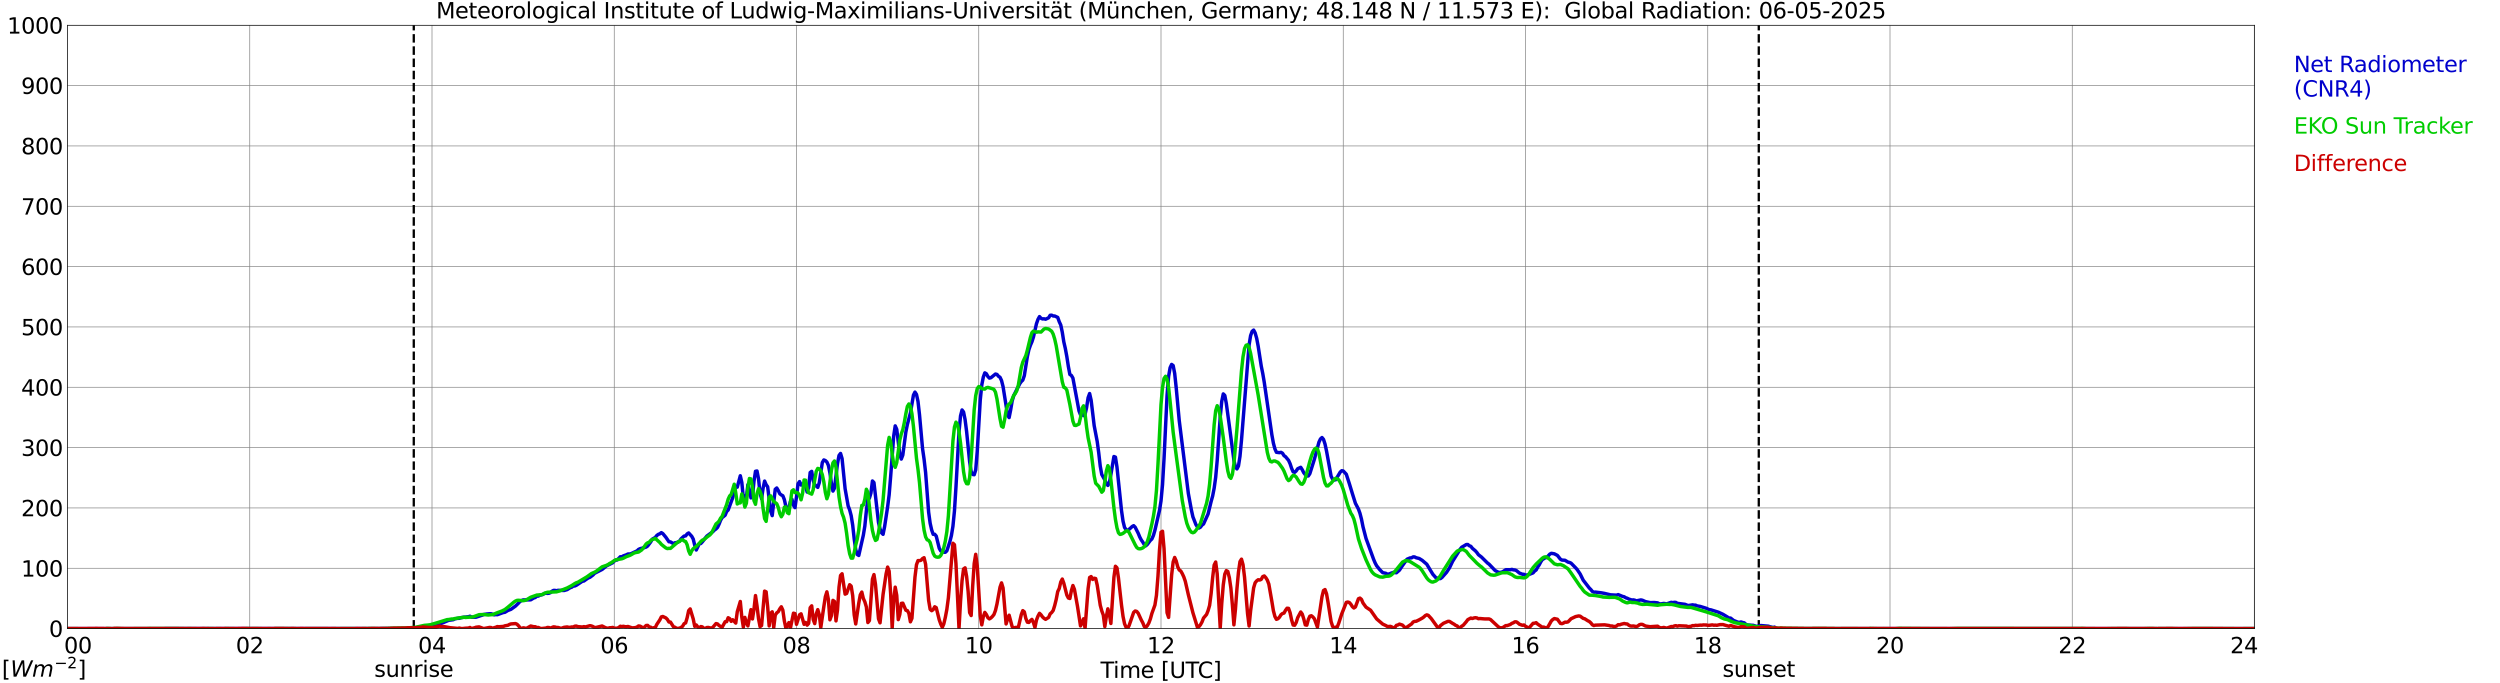 <?xml version="1.0" encoding="utf-8" standalone="no"?>
<!DOCTYPE svg PUBLIC "-//W3C//DTD SVG 1.1//EN"
  "http://www.w3.org/Graphics/SVG/1.1/DTD/svg11.dtd">
<svg xmlns:xlink="http://www.w3.org/1999/xlink" width="1085.4pt" height="296.64pt" viewBox="0 0 1085.4 296.64" xmlns="http://www.w3.org/2000/svg" version="1.1">
 <defs>
  <style type="text/css">*{stroke-linejoin: round; stroke-linecap: butt}</style>
 </defs>
 <g id="figure_1">
  <g id="patch_1">
   <path d="M 0 296.64 
L 1085.4 296.64 
L 1085.4 0 
L 0 0 
z
" style="fill: #ffffff"/>
  </g>
  <g id="axes_1">
   <g id="patch_2">
    <path d="M 29.306 272.909 
L 978.814 272.909 
L 978.814 10.976 
L 29.306 10.976 
z
" style="fill: #ffffff"/>
   </g>
   <g id="patch_3">
    <path d="M 978.814 272.909 
L 978.814 272.909 
L 978.814 10.976 
L 978.814 10.976 
z
" clip-path="url(#p92aae35bdb)" style="fill: #d3d3d3; opacity: 0.25; stroke: #d3d3d3; stroke-linejoin: miter"/>
   </g>
   <g id="matplotlib.axis_1">
    <g id="xtick_1">
     <g id="line2d_1">
      <path d="M 29.306 272.909 
L 29.306 10.976 
" clip-path="url(#p92aae35bdb)" style="fill: none; stroke: #808080; stroke-width: 0.3; stroke-linecap: square"/>
     </g>
     <g id="line2d_2"/>
     <g id="text_1">
      <!--    00 -->
      <g transform="translate(18.733 283.627) scale(0.095 -0.095)">
       <defs>
        <path id="DejaVuSans-20" transform="scale(0.016)"/>
        <path id="DejaVuSans-30" d="M 2034 4250 
Q 1547 4250 1301 3770 
Q 1056 3291 1056 2328 
Q 1056 1369 1301 889 
Q 1547 409 2034 409 
Q 2525 409 2770 889 
Q 3016 1369 3016 2328 
Q 3016 3291 2770 3770 
Q 2525 4250 2034 4250 
z
M 2034 4750 
Q 2819 4750 3233 4129 
Q 3647 3509 3647 2328 
Q 3647 1150 3233 529 
Q 2819 -91 2034 -91 
Q 1250 -91 836 529 
Q 422 1150 422 2328 
Q 422 3509 836 4129 
Q 1250 4750 2034 4750 
z
" transform="scale(0.016)"/>
       </defs>
       <use xlink:href="#DejaVuSans-20"/>
       <use xlink:href="#DejaVuSans-20" transform="translate(31.787 0)"/>
       <use xlink:href="#DejaVuSans-20" transform="translate(63.574 0)"/>
       <use xlink:href="#DejaVuSans-30" transform="translate(95.361 0)"/>
       <use xlink:href="#DejaVuSans-30" transform="translate(158.984 0)"/>
      </g>
     </g>
    </g>
    <g id="xtick_2">
     <g id="line2d_3">
      <path d="M 108.431 272.909 
L 108.431 10.976 
" clip-path="url(#p92aae35bdb)" style="fill: none; stroke: #808080; stroke-width: 0.3; stroke-linecap: square"/>
     </g>
     <g id="line2d_4"/>
     <g id="text_2">
      <!-- 02 -->
      <g transform="translate(102.387 283.627) scale(0.095 -0.095)">
       <defs>
        <path id="DejaVuSans-32" d="M 1228 531 
L 3431 531 
L 3431 0 
L 469 0 
L 469 531 
Q 828 903 1448 1529 
Q 2069 2156 2228 2338 
Q 2531 2678 2651 2914 
Q 2772 3150 2772 3378 
Q 2772 3750 2511 3984 
Q 2250 4219 1831 4219 
Q 1534 4219 1204 4116 
Q 875 4013 500 3803 
L 500 4441 
Q 881 4594 1212 4672 
Q 1544 4750 1819 4750 
Q 2544 4750 2975 4387 
Q 3406 4025 3406 3419 
Q 3406 3131 3298 2873 
Q 3191 2616 2906 2266 
Q 2828 2175 2409 1742 
Q 1991 1309 1228 531 
z
" transform="scale(0.016)"/>
       </defs>
       <use xlink:href="#DejaVuSans-30"/>
       <use xlink:href="#DejaVuSans-32" transform="translate(63.623 0)"/>
      </g>
     </g>
    </g>
    <g id="xtick_3">
     <g id="line2d_5">
      <path d="M 187.557 272.909 
L 187.557 10.976 
" clip-path="url(#p92aae35bdb)" style="fill: none; stroke: #808080; stroke-width: 0.3; stroke-linecap: square"/>
     </g>
     <g id="line2d_6"/>
     <g id="text_3">
      <!-- 04 -->
      <g transform="translate(181.513 283.627) scale(0.095 -0.095)">
       <defs>
        <path id="DejaVuSans-34" d="M 2419 4116 
L 825 1625 
L 2419 1625 
L 2419 4116 
z
M 2253 4666 
L 3047 4666 
L 3047 1625 
L 3713 1625 
L 3713 1100 
L 3047 1100 
L 3047 0 
L 2419 0 
L 2419 1100 
L 313 1100 
L 313 1709 
L 2253 4666 
z
" transform="scale(0.016)"/>
       </defs>
       <use xlink:href="#DejaVuSans-30"/>
       <use xlink:href="#DejaVuSans-34" transform="translate(63.623 0)"/>
      </g>
     </g>
    </g>
    <g id="xtick_4">
     <g id="line2d_7">
      <path d="M 266.683 272.909 
L 266.683 10.976 
" clip-path="url(#p92aae35bdb)" style="fill: none; stroke: #808080; stroke-width: 0.3; stroke-linecap: square"/>
     </g>
     <g id="line2d_8"/>
     <g id="text_4">
      <!-- 06 -->
      <g transform="translate(260.638 283.627) scale(0.095 -0.095)">
       <defs>
        <path id="DejaVuSans-36" d="M 2113 2584 
Q 1688 2584 1439 2293 
Q 1191 2003 1191 1497 
Q 1191 994 1439 701 
Q 1688 409 2113 409 
Q 2538 409 2786 701 
Q 3034 994 3034 1497 
Q 3034 2003 2786 2293 
Q 2538 2584 2113 2584 
z
M 3366 4563 
L 3366 3988 
Q 3128 4100 2886 4159 
Q 2644 4219 2406 4219 
Q 1781 4219 1451 3797 
Q 1122 3375 1075 2522 
Q 1259 2794 1537 2939 
Q 1816 3084 2150 3084 
Q 2853 3084 3261 2657 
Q 3669 2231 3669 1497 
Q 3669 778 3244 343 
Q 2819 -91 2113 -91 
Q 1303 -91 875 529 
Q 447 1150 447 2328 
Q 447 3434 972 4092 
Q 1497 4750 2381 4750 
Q 2619 4750 2861 4703 
Q 3103 4656 3366 4563 
z
" transform="scale(0.016)"/>
       </defs>
       <use xlink:href="#DejaVuSans-30"/>
       <use xlink:href="#DejaVuSans-36" transform="translate(63.623 0)"/>
      </g>
     </g>
    </g>
    <g id="xtick_5">
     <g id="line2d_9">
      <path d="M 345.808 272.909 
L 345.808 10.976 
" clip-path="url(#p92aae35bdb)" style="fill: none; stroke: #808080; stroke-width: 0.3; stroke-linecap: square"/>
     </g>
     <g id="line2d_10"/>
     <g id="text_5">
      <!-- 08 -->
      <g transform="translate(339.764 283.627) scale(0.095 -0.095)">
       <defs>
        <path id="DejaVuSans-38" d="M 2034 2216 
Q 1584 2216 1326 1975 
Q 1069 1734 1069 1313 
Q 1069 891 1326 650 
Q 1584 409 2034 409 
Q 2484 409 2743 651 
Q 3003 894 3003 1313 
Q 3003 1734 2745 1975 
Q 2488 2216 2034 2216 
z
M 1403 2484 
Q 997 2584 770 2862 
Q 544 3141 544 3541 
Q 544 4100 942 4425 
Q 1341 4750 2034 4750 
Q 2731 4750 3128 4425 
Q 3525 4100 3525 3541 
Q 3525 3141 3298 2862 
Q 3072 2584 2669 2484 
Q 3125 2378 3379 2068 
Q 3634 1759 3634 1313 
Q 3634 634 3220 271 
Q 2806 -91 2034 -91 
Q 1263 -91 848 271 
Q 434 634 434 1313 
Q 434 1759 690 2068 
Q 947 2378 1403 2484 
z
M 1172 3481 
Q 1172 3119 1398 2916 
Q 1625 2713 2034 2713 
Q 2441 2713 2670 2916 
Q 2900 3119 2900 3481 
Q 2900 3844 2670 4047 
Q 2441 4250 2034 4250 
Q 1625 4250 1398 4047 
Q 1172 3844 1172 3481 
z
" transform="scale(0.016)"/>
       </defs>
       <use xlink:href="#DejaVuSans-30"/>
       <use xlink:href="#DejaVuSans-38" transform="translate(63.623 0)"/>
      </g>
     </g>
    </g>
    <g id="xtick_6">
     <g id="line2d_11">
      <path d="M 424.934 272.909 
L 424.934 10.976 
" clip-path="url(#p92aae35bdb)" style="fill: none; stroke: #808080; stroke-width: 0.3; stroke-linecap: square"/>
     </g>
     <g id="line2d_12"/>
     <g id="text_6">
      <!-- 10 -->
      <g transform="translate(418.89 283.627) scale(0.095 -0.095)">
       <defs>
        <path id="DejaVuSans-31" d="M 794 531 
L 1825 531 
L 1825 4091 
L 703 3866 
L 703 4441 
L 1819 4666 
L 2450 4666 
L 2450 531 
L 3481 531 
L 3481 0 
L 794 0 
L 794 531 
z
" transform="scale(0.016)"/>
       </defs>
       <use xlink:href="#DejaVuSans-31"/>
       <use xlink:href="#DejaVuSans-30" transform="translate(63.623 0)"/>
      </g>
     </g>
    </g>
    <g id="xtick_7">
     <g id="line2d_13">
      <path d="M 504.06 272.909 
L 504.06 10.976 
" clip-path="url(#p92aae35bdb)" style="fill: none; stroke: #808080; stroke-width: 0.3; stroke-linecap: square"/>
     </g>
     <g id="line2d_14"/>
     <g id="text_7">
      <!-- 12 -->
      <g transform="translate(498.015 283.627) scale(0.095 -0.095)">
       <use xlink:href="#DejaVuSans-31"/>
       <use xlink:href="#DejaVuSans-32" transform="translate(63.623 0)"/>
      </g>
     </g>
    </g>
    <g id="xtick_8">
     <g id="line2d_15">
      <path d="M 583.185 272.909 
L 583.185 10.976 
" clip-path="url(#p92aae35bdb)" style="fill: none; stroke: #808080; stroke-width: 0.3; stroke-linecap: square"/>
     </g>
     <g id="line2d_16"/>
     <g id="text_8">
      <!-- 14 -->
      <g transform="translate(577.141 283.627) scale(0.095 -0.095)">
       <use xlink:href="#DejaVuSans-31"/>
       <use xlink:href="#DejaVuSans-34" transform="translate(63.623 0)"/>
      </g>
     </g>
    </g>
    <g id="xtick_9">
     <g id="line2d_17">
      <path d="M 662.311 272.909 
L 662.311 10.976 
" clip-path="url(#p92aae35bdb)" style="fill: none; stroke: #808080; stroke-width: 0.3; stroke-linecap: square"/>
     </g>
     <g id="line2d_18"/>
     <g id="text_9">
      <!-- 16 -->
      <g transform="translate(656.267 283.627) scale(0.095 -0.095)">
       <use xlink:href="#DejaVuSans-31"/>
       <use xlink:href="#DejaVuSans-36" transform="translate(63.623 0)"/>
      </g>
     </g>
    </g>
    <g id="xtick_10">
     <g id="line2d_19">
      <path d="M 741.437 272.909 
L 741.437 10.976 
" clip-path="url(#p92aae35bdb)" style="fill: none; stroke: #808080; stroke-width: 0.3; stroke-linecap: square"/>
     </g>
     <g id="line2d_20"/>
     <g id="text_10">
      <!-- 18 -->
      <g transform="translate(735.392 283.627) scale(0.095 -0.095)">
       <use xlink:href="#DejaVuSans-31"/>
       <use xlink:href="#DejaVuSans-38" transform="translate(63.623 0)"/>
      </g>
     </g>
    </g>
    <g id="xtick_11">
     <g id="line2d_21">
      <path d="M 820.562 272.909 
L 820.562 10.976 
" clip-path="url(#p92aae35bdb)" style="fill: none; stroke: #808080; stroke-width: 0.3; stroke-linecap: square"/>
     </g>
     <g id="line2d_22"/>
     <g id="text_11">
      <!-- 20 -->
      <g transform="translate(814.518 283.627) scale(0.095 -0.095)">
       <use xlink:href="#DejaVuSans-32"/>
       <use xlink:href="#DejaVuSans-30" transform="translate(63.623 0)"/>
      </g>
     </g>
    </g>
    <g id="xtick_12">
     <g id="line2d_23">
      <path d="M 899.688 272.909 
L 899.688 10.976 
" clip-path="url(#p92aae35bdb)" style="fill: none; stroke: #808080; stroke-width: 0.3; stroke-linecap: square"/>
     </g>
     <g id="line2d_24"/>
     <g id="text_12">
      <!-- 22 -->
      <g transform="translate(893.644 283.627) scale(0.095 -0.095)">
       <use xlink:href="#DejaVuSans-32"/>
       <use xlink:href="#DejaVuSans-32" transform="translate(63.623 0)"/>
      </g>
     </g>
    </g>
    <g id="xtick_13">
     <g id="line2d_25">
      <path d="M 978.814 272.909 
L 978.814 10.976 
" clip-path="url(#p92aae35bdb)" style="fill: none; stroke: #808080; stroke-width: 0.3; stroke-linecap: square"/>
     </g>
     <g id="line2d_26"/>
     <g id="text_13">
      <!-- 24    -->
      <g transform="translate(968.241 283.627) scale(0.095 -0.095)">
       <use xlink:href="#DejaVuSans-32"/>
       <use xlink:href="#DejaVuSans-34" transform="translate(63.623 0)"/>
       <use xlink:href="#DejaVuSans-20" transform="translate(127.246 0)"/>
       <use xlink:href="#DejaVuSans-20" transform="translate(159.033 0)"/>
       <use xlink:href="#DejaVuSans-20" transform="translate(190.82 0)"/>
      </g>
     </g>
    </g>
    <g id="text_14">
     <!-- Time [UTC] -->
     <g transform="translate(477.806 294.322) scale(0.095 -0.095)">
      <defs>
       <path id="DejaVuSans-54" d="M -19 4666 
L 3928 4666 
L 3928 4134 
L 2272 4134 
L 2272 0 
L 1638 0 
L 1638 4134 
L -19 4134 
L -19 4666 
z
" transform="scale(0.016)"/>
       <path id="DejaVuSans-69" d="M 603 3500 
L 1178 3500 
L 1178 0 
L 603 0 
L 603 3500 
z
M 603 4863 
L 1178 4863 
L 1178 4134 
L 603 4134 
L 603 4863 
z
" transform="scale(0.016)"/>
       <path id="DejaVuSans-6d" d="M 3328 2828 
Q 3544 3216 3844 3400 
Q 4144 3584 4550 3584 
Q 5097 3584 5394 3201 
Q 5691 2819 5691 2113 
L 5691 0 
L 5113 0 
L 5113 2094 
Q 5113 2597 4934 2840 
Q 4756 3084 4391 3084 
Q 3944 3084 3684 2787 
Q 3425 2491 3425 1978 
L 3425 0 
L 2847 0 
L 2847 2094 
Q 2847 2600 2669 2842 
Q 2491 3084 2119 3084 
Q 1678 3084 1418 2786 
Q 1159 2488 1159 1978 
L 1159 0 
L 581 0 
L 581 3500 
L 1159 3500 
L 1159 2956 
Q 1356 3278 1631 3431 
Q 1906 3584 2284 3584 
Q 2666 3584 2933 3390 
Q 3200 3197 3328 2828 
z
" transform="scale(0.016)"/>
       <path id="DejaVuSans-65" d="M 3597 1894 
L 3597 1613 
L 953 1613 
Q 991 1019 1311 708 
Q 1631 397 2203 397 
Q 2534 397 2845 478 
Q 3156 559 3463 722 
L 3463 178 
Q 3153 47 2828 -22 
Q 2503 -91 2169 -91 
Q 1331 -91 842 396 
Q 353 884 353 1716 
Q 353 2575 817 3079 
Q 1281 3584 2069 3584 
Q 2775 3584 3186 3129 
Q 3597 2675 3597 1894 
z
M 3022 2063 
Q 3016 2534 2758 2815 
Q 2500 3097 2075 3097 
Q 1594 3097 1305 2825 
Q 1016 2553 972 2059 
L 3022 2063 
z
" transform="scale(0.016)"/>
       <path id="DejaVuSans-5b" d="M 550 4863 
L 1875 4863 
L 1875 4416 
L 1125 4416 
L 1125 -397 
L 1875 -397 
L 1875 -844 
L 550 -844 
L 550 4863 
z
" transform="scale(0.016)"/>
       <path id="DejaVuSans-55" d="M 556 4666 
L 1191 4666 
L 1191 1831 
Q 1191 1081 1462 751 
Q 1734 422 2344 422 
Q 2950 422 3222 751 
Q 3494 1081 3494 1831 
L 3494 4666 
L 4128 4666 
L 4128 1753 
Q 4128 841 3676 375 
Q 3225 -91 2344 -91 
Q 1459 -91 1007 375 
Q 556 841 556 1753 
L 556 4666 
z
" transform="scale(0.016)"/>
       <path id="DejaVuSans-43" d="M 4122 4306 
L 4122 3641 
Q 3803 3938 3442 4084 
Q 3081 4231 2675 4231 
Q 1875 4231 1450 3742 
Q 1025 3253 1025 2328 
Q 1025 1406 1450 917 
Q 1875 428 2675 428 
Q 3081 428 3442 575 
Q 3803 722 4122 1019 
L 4122 359 
Q 3791 134 3420 21 
Q 3050 -91 2638 -91 
Q 1578 -91 968 557 
Q 359 1206 359 2328 
Q 359 3453 968 4101 
Q 1578 4750 2638 4750 
Q 3056 4750 3426 4639 
Q 3797 4528 4122 4306 
z
" transform="scale(0.016)"/>
       <path id="DejaVuSans-5d" d="M 1947 4863 
L 1947 -844 
L 622 -844 
L 622 -397 
L 1369 -397 
L 1369 4416 
L 622 4416 
L 622 4863 
L 1947 4863 
z
" transform="scale(0.016)"/>
      </defs>
      <use xlink:href="#DejaVuSans-54"/>
      <use xlink:href="#DejaVuSans-69" transform="translate(57.959 0)"/>
      <use xlink:href="#DejaVuSans-6d" transform="translate(85.742 0)"/>
      <use xlink:href="#DejaVuSans-65" transform="translate(183.154 0)"/>
      <use xlink:href="#DejaVuSans-20" transform="translate(244.678 0)"/>
      <use xlink:href="#DejaVuSans-5b" transform="translate(276.465 0)"/>
      <use xlink:href="#DejaVuSans-55" transform="translate(315.479 0)"/>
      <use xlink:href="#DejaVuSans-54" transform="translate(388.672 0)"/>
      <use xlink:href="#DejaVuSans-43" transform="translate(443.881 0)"/>
      <use xlink:href="#DejaVuSans-5d" transform="translate(513.705 0)"/>
     </g>
    </g>
   </g>
   <g id="matplotlib.axis_2">
    <g id="ytick_1">
     <g id="line2d_27">
      <path d="M 29.306 272.909 
L 978.814 272.909 
" clip-path="url(#p92aae35bdb)" style="fill: none; stroke: #808080; stroke-width: 0.3; stroke-linecap: square"/>
     </g>
     <g id="line2d_28"/>
     <g id="text_15">
      <!-- 0 -->
      <g transform="translate(21.261 276.518) scale(0.095 -0.095)">
       <use xlink:href="#DejaVuSans-30"/>
      </g>
     </g>
    </g>
    <g id="ytick_2">
     <g id="line2d_29">
      <path d="M 29.306 246.715 
L 978.814 246.715 
" clip-path="url(#p92aae35bdb)" style="fill: none; stroke: #808080; stroke-width: 0.3; stroke-linecap: square"/>
     </g>
     <g id="line2d_30"/>
     <g id="text_16">
      <!-- 100 -->
      <g transform="translate(9.173 250.325) scale(0.095 -0.095)">
       <use xlink:href="#DejaVuSans-31"/>
       <use xlink:href="#DejaVuSans-30" transform="translate(63.623 0)"/>
       <use xlink:href="#DejaVuSans-30" transform="translate(127.246 0)"/>
      </g>
     </g>
    </g>
    <g id="ytick_3">
     <g id="line2d_31">
      <path d="M 29.306 220.522 
L 978.814 220.522 
" clip-path="url(#p92aae35bdb)" style="fill: none; stroke: #808080; stroke-width: 0.3; stroke-linecap: square"/>
     </g>
     <g id="line2d_32"/>
     <g id="text_17">
      <!-- 200 -->
      <g transform="translate(9.173 224.131) scale(0.095 -0.095)">
       <use xlink:href="#DejaVuSans-32"/>
       <use xlink:href="#DejaVuSans-30" transform="translate(63.623 0)"/>
       <use xlink:href="#DejaVuSans-30" transform="translate(127.246 0)"/>
      </g>
     </g>
    </g>
    <g id="ytick_4">
     <g id="line2d_33">
      <path d="M 29.306 194.329 
L 978.814 194.329 
" clip-path="url(#p92aae35bdb)" style="fill: none; stroke: #808080; stroke-width: 0.3; stroke-linecap: square"/>
     </g>
     <g id="line2d_34"/>
     <g id="text_18">
      <!-- 300 -->
      <g transform="translate(9.173 197.938) scale(0.095 -0.095)">
       <defs>
        <path id="DejaVuSans-33" d="M 2597 2516 
Q 3050 2419 3304 2112 
Q 3559 1806 3559 1356 
Q 3559 666 3084 287 
Q 2609 -91 1734 -91 
Q 1441 -91 1130 -33 
Q 819 25 488 141 
L 488 750 
Q 750 597 1062 519 
Q 1375 441 1716 441 
Q 2309 441 2620 675 
Q 2931 909 2931 1356 
Q 2931 1769 2642 2001 
Q 2353 2234 1838 2234 
L 1294 2234 
L 1294 2753 
L 1863 2753 
Q 2328 2753 2575 2939 
Q 2822 3125 2822 3475 
Q 2822 3834 2567 4026 
Q 2313 4219 1838 4219 
Q 1578 4219 1281 4162 
Q 984 4106 628 3988 
L 628 4550 
Q 988 4650 1302 4700 
Q 1616 4750 1894 4750 
Q 2613 4750 3031 4423 
Q 3450 4097 3450 3541 
Q 3450 3153 3228 2886 
Q 3006 2619 2597 2516 
z
" transform="scale(0.016)"/>
       </defs>
       <use xlink:href="#DejaVuSans-33"/>
       <use xlink:href="#DejaVuSans-30" transform="translate(63.623 0)"/>
       <use xlink:href="#DejaVuSans-30" transform="translate(127.246 0)"/>
      </g>
     </g>
    </g>
    <g id="ytick_5">
     <g id="line2d_35">
      <path d="M 29.306 168.136 
L 978.814 168.136 
" clip-path="url(#p92aae35bdb)" style="fill: none; stroke: #808080; stroke-width: 0.3; stroke-linecap: square"/>
     </g>
     <g id="line2d_36"/>
     <g id="text_19">
      <!-- 400 -->
      <g transform="translate(9.173 171.745) scale(0.095 -0.095)">
       <use xlink:href="#DejaVuSans-34"/>
       <use xlink:href="#DejaVuSans-30" transform="translate(63.623 0)"/>
       <use xlink:href="#DejaVuSans-30" transform="translate(127.246 0)"/>
      </g>
     </g>
    </g>
    <g id="ytick_6">
     <g id="line2d_37">
      <path d="M 29.306 141.942 
L 978.814 141.942 
" clip-path="url(#p92aae35bdb)" style="fill: none; stroke: #808080; stroke-width: 0.3; stroke-linecap: square"/>
     </g>
     <g id="line2d_38"/>
     <g id="text_20">
      <!-- 500 -->
      <g transform="translate(9.173 145.551) scale(0.095 -0.095)">
       <defs>
        <path id="DejaVuSans-35" d="M 691 4666 
L 3169 4666 
L 3169 4134 
L 1269 4134 
L 1269 2991 
Q 1406 3038 1543 3061 
Q 1681 3084 1819 3084 
Q 2600 3084 3056 2656 
Q 3513 2228 3513 1497 
Q 3513 744 3044 326 
Q 2575 -91 1722 -91 
Q 1428 -91 1123 -41 
Q 819 9 494 109 
L 494 744 
Q 775 591 1075 516 
Q 1375 441 1709 441 
Q 2250 441 2565 725 
Q 2881 1009 2881 1497 
Q 2881 1984 2565 2268 
Q 2250 2553 1709 2553 
Q 1456 2553 1204 2497 
Q 953 2441 691 2322 
L 691 4666 
z
" transform="scale(0.016)"/>
       </defs>
       <use xlink:href="#DejaVuSans-35"/>
       <use xlink:href="#DejaVuSans-30" transform="translate(63.623 0)"/>
       <use xlink:href="#DejaVuSans-30" transform="translate(127.246 0)"/>
      </g>
     </g>
    </g>
    <g id="ytick_7">
     <g id="line2d_39">
      <path d="M 29.306 115.749 
L 978.814 115.749 
" clip-path="url(#p92aae35bdb)" style="fill: none; stroke: #808080; stroke-width: 0.3; stroke-linecap: square"/>
     </g>
     <g id="line2d_40"/>
     <g id="text_21">
      <!-- 600 -->
      <g transform="translate(9.173 119.358) scale(0.095 -0.095)">
       <use xlink:href="#DejaVuSans-36"/>
       <use xlink:href="#DejaVuSans-30" transform="translate(63.623 0)"/>
       <use xlink:href="#DejaVuSans-30" transform="translate(127.246 0)"/>
      </g>
     </g>
    </g>
    <g id="ytick_8">
     <g id="line2d_41">
      <path d="M 29.306 89.556 
L 978.814 89.556 
" clip-path="url(#p92aae35bdb)" style="fill: none; stroke: #808080; stroke-width: 0.3; stroke-linecap: square"/>
     </g>
     <g id="line2d_42"/>
     <g id="text_22">
      <!-- 700 -->
      <g transform="translate(9.173 93.165) scale(0.095 -0.095)">
       <defs>
        <path id="DejaVuSans-37" d="M 525 4666 
L 3525 4666 
L 3525 4397 
L 1831 0 
L 1172 0 
L 2766 4134 
L 525 4134 
L 525 4666 
z
" transform="scale(0.016)"/>
       </defs>
       <use xlink:href="#DejaVuSans-37"/>
       <use xlink:href="#DejaVuSans-30" transform="translate(63.623 0)"/>
       <use xlink:href="#DejaVuSans-30" transform="translate(127.246 0)"/>
      </g>
     </g>
    </g>
    <g id="ytick_9">
     <g id="line2d_43">
      <path d="M 29.306 63.362 
L 978.814 63.362 
" clip-path="url(#p92aae35bdb)" style="fill: none; stroke: #808080; stroke-width: 0.3; stroke-linecap: square"/>
     </g>
     <g id="line2d_44"/>
     <g id="text_23">
      <!-- 800 -->
      <g transform="translate(9.173 66.972) scale(0.095 -0.095)">
       <use xlink:href="#DejaVuSans-38"/>
       <use xlink:href="#DejaVuSans-30" transform="translate(63.623 0)"/>
       <use xlink:href="#DejaVuSans-30" transform="translate(127.246 0)"/>
      </g>
     </g>
    </g>
    <g id="ytick_10">
     <g id="line2d_45">
      <path d="M 29.306 37.169 
L 978.814 37.169 
" clip-path="url(#p92aae35bdb)" style="fill: none; stroke: #808080; stroke-width: 0.3; stroke-linecap: square"/>
     </g>
     <g id="line2d_46"/>
     <g id="text_24">
      <!-- 900 -->
      <g transform="translate(9.173 40.778) scale(0.095 -0.095)">
       <defs>
        <path id="DejaVuSans-39" d="M 703 97 
L 703 672 
Q 941 559 1184 500 
Q 1428 441 1663 441 
Q 2288 441 2617 861 
Q 2947 1281 2994 2138 
Q 2813 1869 2534 1725 
Q 2256 1581 1919 1581 
Q 1219 1581 811 2004 
Q 403 2428 403 3163 
Q 403 3881 828 4315 
Q 1253 4750 1959 4750 
Q 2769 4750 3195 4129 
Q 3622 3509 3622 2328 
Q 3622 1225 3098 567 
Q 2575 -91 1691 -91 
Q 1453 -91 1209 -44 
Q 966 3 703 97 
z
M 1959 2075 
Q 2384 2075 2632 2365 
Q 2881 2656 2881 3163 
Q 2881 3666 2632 3958 
Q 2384 4250 1959 4250 
Q 1534 4250 1286 3958 
Q 1038 3666 1038 3163 
Q 1038 2656 1286 2365 
Q 1534 2075 1959 2075 
z
" transform="scale(0.016)"/>
       </defs>
       <use xlink:href="#DejaVuSans-39"/>
       <use xlink:href="#DejaVuSans-30" transform="translate(63.623 0)"/>
       <use xlink:href="#DejaVuSans-30" transform="translate(127.246 0)"/>
      </g>
     </g>
    </g>
    <g id="ytick_11">
     <g id="line2d_47">
      <path d="M 29.306 10.976 
L 978.814 10.976 
" clip-path="url(#p92aae35bdb)" style="fill: none; stroke: #808080; stroke-width: 0.3; stroke-linecap: square"/>
     </g>
     <g id="line2d_48"/>
     <g id="text_25">
      <!-- 1000 -->
      <g transform="translate(3.128 14.585) scale(0.095 -0.095)">
       <use xlink:href="#DejaVuSans-31"/>
       <use xlink:href="#DejaVuSans-30" transform="translate(63.623 0)"/>
       <use xlink:href="#DejaVuSans-30" transform="translate(127.246 0)"/>
       <use xlink:href="#DejaVuSans-30" transform="translate(190.869 0)"/>
      </g>
     </g>
    </g>
   </g>
   <g id="line2d_49">
    <path d="M 179.645 272.909 
L 179.645 10.976 
" clip-path="url(#p92aae35bdb)" style="fill: none; stroke-dasharray: 3.7,1.6; stroke-dashoffset: 0; stroke: #000000"/>
   </g>
   <g id="line2d_50">
    <path d="M 763.592 272.909 
L 763.592 10.976 
" clip-path="url(#p92aae35bdb)" style="fill: none; stroke-dasharray: 3.7,1.6; stroke-dashoffset: 0; stroke: #000000"/>
   </g>
   <g id="line2d_51">
    <path d="M 29.306 272.909 
L 177.666 272.862 
L 178.985 272.678 
L 180.304 272.739 
L 180.963 272.558 
L 182.282 272.414 
L 184.26 272.131 
L 186.238 271.788 
L 190.195 271.099 
L 190.854 271.117 
L 191.513 270.693 
L 194.81 269.315 
L 196.788 269.053 
L 197.448 268.686 
L 198.767 268.445 
L 199.426 268.445 
L 200.085 268.16 
L 203.382 267.757 
L 204.042 267.534 
L 204.701 267.958 
L 206.679 267.958 
L 209.317 267.086 
L 209.976 266.803 
L 211.295 266.58 
L 212.614 266.46 
L 213.273 266.478 
L 214.592 266.945 
L 215.251 266.824 
L 215.91 266.884 
L 217.889 266.156 
L 218.548 265.934 
L 219.207 265.831 
L 220.526 265.04 
L 221.845 264.535 
L 223.823 263.118 
L 225.142 261.821 
L 225.801 261.069 
L 227.12 260.462 
L 230.417 260.422 
L 231.736 259.613 
L 232.395 259.409 
L 233.054 258.801 
L 233.714 258.822 
L 234.373 258.398 
L 235.692 258.094 
L 236.351 257.667 
L 237.011 257.565 
L 237.67 257.628 
L 238.329 257.565 
L 238.989 257.303 
L 239.648 256.695 
L 240.308 256.331 
L 240.967 256.331 
L 241.626 256.472 
L 242.286 256.289 
L 244.923 256.37 
L 246.242 255.985 
L 247.561 255.155 
L 248.22 254.932 
L 248.88 254.445 
L 249.539 254.406 
L 250.198 254.123 
L 252.836 252.36 
L 253.495 252.258 
L 254.814 251.307 
L 255.473 250.88 
L 256.133 250.637 
L 257.451 249.644 
L 258.111 248.916 
L 261.408 247.234 
L 263.386 245.634 
L 264.705 244.987 
L 266.023 244.316 
L 266.683 243.588 
L 267.342 243.203 
L 268.002 243.101 
L 269.32 241.723 
L 269.98 241.744 
L 270.639 241.341 
L 271.958 240.874 
L 272.617 240.529 
L 273.277 240.529 
L 273.936 240.408 
L 275.255 239.779 
L 276.573 239.172 
L 277.233 238.525 
L 277.892 238.221 
L 279.87 237.713 
L 280.53 237.511 
L 281.189 237.045 
L 282.508 235.282 
L 283.167 234.109 
L 284.486 233.339 
L 285.145 232.508 
L 285.805 232 
L 286.464 231.756 
L 287.124 231.251 
L 287.783 231.675 
L 289.102 233.276 
L 290.42 235.201 
L 291.08 235.261 
L 292.399 236.052 
L 293.058 235.628 
L 293.717 235.586 
L 294.377 235.342 
L 295.036 234.897 
L 295.696 233.925 
L 297.014 232.731 
L 297.674 232.668 
L 298.333 231.798 
L 298.992 231.392 
L 300.311 232.83 
L 300.971 234.046 
L 301.63 236.762 
L 302.289 238.787 
L 303.608 236.052 
L 304.267 235.971 
L 304.927 235.261 
L 306.246 233.561 
L 306.905 232.731 
L 309.543 230.785 
L 310.202 230.096 
L 310.861 229.651 
L 311.521 228.962 
L 312.18 227.584 
L 312.839 225.902 
L 313.499 224.747 
L 314.818 223.694 
L 315.477 222.094 
L 316.136 221.447 
L 318.114 216.077 
L 318.774 213.384 
L 319.433 211.561 
L 320.093 211.499 
L 321.411 206.556 
L 322.071 209.495 
L 322.73 216.179 
L 323.39 215.289 
L 324.049 216.017 
L 324.708 210.446 
L 325.368 212.735 
L 326.027 216.158 
L 326.686 215.734 
L 327.346 208.947 
L 328.005 204.612 
L 328.665 204.489 
L 329.324 207.894 
L 329.983 214.173 
L 330.643 216.504 
L 331.302 211.965 
L 331.961 208.866 
L 332.621 210.406 
L 333.28 211.339 
L 334.599 221.931 
L 335.258 223.857 
L 336.577 212.431 
L 337.236 211.865 
L 337.896 212.979 
L 338.555 214.377 
L 339.215 214.883 
L 339.874 215.247 
L 340.533 216.907 
L 341.193 219.867 
L 341.852 221.468 
L 342.512 220.412 
L 343.171 217.719 
L 343.83 216.766 
L 344.49 219.338 
L 345.149 220.394 
L 345.808 215.653 
L 346.468 210.042 
L 347.127 209.089 
L 347.787 210.587 
L 348.446 210.082 
L 349.105 210.244 
L 349.765 211.155 
L 350.424 213.628 
L 351.083 211.682 
L 351.743 205.16 
L 352.402 204.652 
L 353.062 208.644 
L 353.721 210.406 
L 355.04 211.601 
L 355.699 209.576 
L 357.018 200.825 
L 357.677 199.691 
L 358.337 199.953 
L 358.996 200.581 
L 359.655 202.059 
L 360.315 205.322 
L 360.974 209.838 
L 361.634 213.201 
L 362.293 211.926 
L 363.612 201.27 
L 364.271 197.744 
L 364.93 196.875 
L 365.59 199.083 
L 366.909 212.187 
L 368.227 219.642 
L 368.887 221.366 
L 369.546 223.878 
L 370.206 228.011 
L 370.865 234.006 
L 371.524 238.624 
L 372.184 240.733 
L 372.843 241.157 
L 374.162 235.282 
L 374.821 232.385 
L 375.481 228.354 
L 376.14 221.79 
L 376.799 216.402 
L 377.459 216.3 
L 378.118 214.073 
L 378.777 208.827 
L 379.437 209.495 
L 381.415 226.895 
L 382.074 229.63 
L 382.734 231.332 
L 383.393 231.979 
L 384.053 228.679 
L 385.371 220.027 
L 386.031 214.823 
L 386.69 206.779 
L 388.009 189.258 
L 388.668 184.902 
L 389.328 186.4 
L 390.646 197.218 
L 391.306 199.306 
L 391.965 197.561 
L 393.284 187.555 
L 393.943 184.273 
L 395.262 179.31 
L 396.581 171.551 
L 397.24 170.234 
L 397.899 171.247 
L 398.559 174.286 
L 399.218 180.14 
L 400.537 194.808 
L 401.196 199.387 
L 401.856 205.118 
L 403.175 222.379 
L 403.834 227.181 
L 404.493 230.096 
L 405.153 231.979 
L 405.812 231.961 
L 406.471 232.731 
L 407.79 238.059 
L 408.45 239.211 
L 409.109 239.313 
L 409.768 239.779 
L 410.428 239.759 
L 411.087 239.151 
L 412.406 235.141 
L 413.065 232.508 
L 413.725 228.474 
L 414.384 221.832 
L 415.043 211.438 
L 416.362 187.534 
L 417.022 180.567 
L 417.681 177.992 
L 418.34 178.885 
L 419 182.186 
L 419.659 187.333 
L 420.978 200.458 
L 421.637 204.775 
L 422.297 205.99 
L 422.956 206.111 
L 423.615 204.026 
L 424.275 196.024 
L 425.593 173.618 
L 426.253 167.114 
L 426.912 163.712 
L 427.572 161.888 
L 428.231 162.253 
L 428.89 163.45 
L 429.55 164.157 
L 430.209 163.994 
L 432.187 162.394 
L 432.847 162.556 
L 433.506 163.368 
L 434.165 163.793 
L 434.825 165.21 
L 435.484 167.845 
L 437.462 180.221 
L 438.122 181.295 
L 438.781 177.992 
L 439.44 174.084 
L 440.1 171.834 
L 441.419 169.16 
L 442.737 166.608 
L 443.397 165.658 
L 444.056 165.029 
L 444.716 163.104 
L 446.034 154.819 
L 446.694 151.841 
L 447.353 149.936 
L 448.012 148.417 
L 448.672 146.372 
L 449.991 140.557 
L 450.65 138.673 
L 451.309 137.458 
L 451.969 138.186 
L 452.628 138.472 
L 453.287 138.409 
L 453.947 138.592 
L 455.266 137.984 
L 455.925 136.89 
L 456.584 136.829 
L 457.244 137.193 
L 457.903 137.193 
L 459.222 137.801 
L 459.881 139.666 
L 460.541 141.104 
L 461.2 144.245 
L 461.859 148.417 
L 462.519 151.293 
L 463.178 154.84 
L 463.838 159.094 
L 464.497 162.577 
L 465.156 163.002 
L 465.816 164.157 
L 468.453 178.377 
L 469.113 180.122 
L 469.772 179.737 
L 470.431 180.444 
L 471.091 179.917 
L 471.75 176.96 
L 472.409 172.685 
L 473.069 170.862 
L 473.728 173.78 
L 475.047 184.8 
L 476.366 191.707 
L 477.025 196.631 
L 477.685 202.404 
L 478.344 206.011 
L 479.663 208.361 
L 480.322 209.717 
L 480.981 210.749 
L 481.641 209.676 
L 482.3 206.05 
L 483.619 198.211 
L 484.278 198.475 
L 484.938 202.747 
L 486.916 221.69 
L 487.575 226.287 
L 488.235 228.983 
L 488.894 229.954 
L 489.553 230.379 
L 490.872 229.226 
L 491.532 228.598 
L 492.191 228.233 
L 492.85 228.901 
L 494.169 231.534 
L 494.828 233.134 
L 495.488 234.412 
L 496.147 235.342 
L 496.807 236.477 
L 497.466 236.964 
L 498.125 236.377 
L 499.444 234.614 
L 500.103 234.006 
L 500.763 232.466 
L 501.422 230.198 
L 503.4 221.609 
L 504.06 217.497 
L 504.719 210.446 
L 505.379 199.062 
L 506.697 171.53 
L 507.357 163.408 
L 508.016 159.641 
L 508.675 158.221 
L 509.335 158.709 
L 509.994 162.09 
L 510.654 168.29 
L 511.972 182.531 
L 515.929 214.236 
L 517.247 221.387 
L 517.907 224.383 
L 519.226 227.767 
L 519.885 228.799 
L 520.544 229.245 
L 521.204 228.86 
L 521.863 227.969 
L 522.522 227.503 
L 524.501 223.147 
L 525.819 217.738 
L 526.479 215.349 
L 527.138 211.946 
L 527.797 207.226 
L 528.457 199.913 
L 529.776 181.093 
L 530.435 174.225 
L 531.094 171.025 
L 531.754 171.672 
L 532.413 175.137 
L 533.732 184.86 
L 535.71 199.769 
L 536.369 202.687 
L 537.029 203.578 
L 537.688 202.323 
L 538.348 198.109 
L 539.007 191.099 
L 542.304 149.714 
L 542.963 145.704 
L 543.623 143.86 
L 544.282 143.312 
L 544.941 144.567 
L 545.601 146.898 
L 546.26 150.382 
L 547.579 158.91 
L 548.238 162.171 
L 548.898 166.04 
L 552.195 188.792 
L 552.854 192.396 
L 553.513 194.889 
L 554.173 196.367 
L 555.491 196.529 
L 556.151 196.388 
L 556.81 196.773 
L 557.47 197.826 
L 558.129 198.292 
L 559.448 199.871 
L 560.107 201.33 
L 560.766 203.337 
L 561.426 204.835 
L 562.085 205.058 
L 562.745 204.471 
L 563.404 203.499 
L 564.723 202.891 
L 565.382 203.944 
L 566.042 205.241 
L 566.701 206.071 
L 567.36 206.658 
L 568.02 206.637 
L 568.679 205.644 
L 570.657 199.366 
L 572.635 191.951 
L 573.295 190.573 
L 573.954 189.965 
L 574.613 190.756 
L 575.273 192.802 
L 575.932 195.861 
L 577.91 206.739 
L 578.57 208.036 
L 579.229 208.379 
L 579.889 208.298 
L 581.867 204.976 
L 582.526 204.369 
L 583.185 204.471 
L 584.504 205.888 
L 585.823 209.961 
L 587.142 214.296 
L 588.46 218.49 
L 589.779 221.02 
L 590.439 222.864 
L 591.098 225.397 
L 591.757 228.7 
L 593.076 233.784 
L 596.373 242.86 
L 597.032 244.418 
L 597.692 245.655 
L 599.011 247.294 
L 600.329 248.633 
L 601.648 248.895 
L 602.307 249.28 
L 602.967 249.241 
L 604.286 248.732 
L 604.945 248.51 
L 606.264 248.672 
L 607.582 247.538 
L 608.901 245.553 
L 610.879 242.779 
L 612.198 242.231 
L 612.858 242.189 
L 613.517 241.765 
L 614.176 241.804 
L 614.836 242.15 
L 616.154 242.475 
L 617.473 243.284 
L 619.451 244.966 
L 620.77 247.174 
L 622.089 249.34 
L 623.408 250.82 
L 624.726 251.226 
L 625.386 251.205 
L 626.045 250.718 
L 628.023 248.491 
L 629.342 246.485 
L 630.661 243.708 
L 633.958 238.423 
L 634.617 237.592 
L 635.936 236.822 
L 636.595 236.416 
L 637.255 236.395 
L 637.914 236.943 
L 638.573 237.186 
L 639.233 238.038 
L 640.552 239.151 
L 641.211 239.9 
L 641.87 240.832 
L 643.189 241.846 
L 645.827 244.46 
L 646.486 244.945 
L 649.123 247.7 
L 650.442 248.41 
L 651.102 248.552 
L 651.761 248.449 
L 652.42 248.227 
L 653.739 247.357 
L 655.058 247.357 
L 655.717 247.376 
L 656.377 247.195 
L 657.036 247.417 
L 657.695 247.457 
L 658.355 247.721 
L 659.674 248.795 
L 660.992 249.322 
L 661.652 249.34 
L 662.311 249.725 
L 663.63 249.502 
L 665.608 248.714 
L 666.267 247.923 
L 666.927 247.478 
L 667.586 246.22 
L 668.246 245.27 
L 668.905 244.012 
L 669.564 243.001 
L 670.883 242.171 
L 671.542 242.03 
L 672.861 240.589 
L 673.521 240.225 
L 674.839 240.447 
L 676.158 241.136 
L 677.477 242.797 
L 678.136 243.164 
L 679.455 243.245 
L 680.774 244.054 
L 681.433 244.196 
L 682.092 244.5 
L 684.071 246.524 
L 684.73 247.255 
L 686.049 249.22 
L 687.368 251.894 
L 690.005 255.296 
L 690.664 255.946 
L 691.324 256.755 
L 691.983 257.119 
L 692.643 257.059 
L 693.961 257.222 
L 695.28 257.384 
L 696.599 257.628 
L 699.236 258.254 
L 701.874 258.398 
L 702.533 258.154 
L 704.511 258.963 
L 705.171 259.105 
L 705.83 259.532 
L 706.49 259.734 
L 707.149 260.077 
L 708.468 260.504 
L 709.127 260.443 
L 709.786 260.585 
L 710.446 260.868 
L 712.424 260.462 
L 713.083 260.606 
L 714.402 261.193 
L 716.38 261.617 
L 718.358 261.599 
L 719.677 261.74 
L 720.337 262.083 
L 720.996 262.225 
L 722.315 261.981 
L 723.633 262.164 
L 725.612 261.496 
L 726.271 261.638 
L 726.93 261.496 
L 727.59 261.536 
L 728.249 261.942 
L 730.887 262.285 
L 731.546 262.366 
L 732.865 262.892 
L 734.184 262.712 
L 734.843 262.589 
L 735.502 262.733 
L 736.162 262.733 
L 736.821 263.055 
L 738.14 263.278 
L 740.777 264.09 
L 742.096 264.697 
L 742.756 264.757 
L 746.052 265.789 
L 748.031 266.701 
L 749.349 267.492 
L 750.668 268.322 
L 751.327 268.322 
L 752.646 269.375 
L 754.624 270.166 
L 755.284 270.187 
L 755.943 270.025 
L 756.602 270.287 
L 757.262 270.389 
L 757.921 270.997 
L 758.581 271.342 
L 761.218 271.502 
L 762.537 271.95 
L 763.196 271.887 
L 764.515 271.583 
L 767.812 271.869 
L 768.471 272.131 
L 769.79 272.414 
L 770.449 272.272 
L 771.109 272.909 
L 978.154 272.909 
L 978.154 272.909 
" clip-path="url(#p92aae35bdb)" style="fill: none; stroke: #0000cc; stroke-width: 1.5; stroke-linecap: square"/>
   </g>
   <g id="line2d_52">
    <path d="M 28.646 272.936 
L 37.218 272.964 
L 41.175 272.986 
L 45.79 272.961 
L 46.45 272.859 
L 48.428 272.934 
L 51.725 272.872 
L 53.043 272.954 
L 55.022 272.933 
L 63.594 272.911 
L 64.912 272.866 
L 72.166 272.873 
L 76.781 272.883 
L 80.737 272.938 
L 82.056 272.911 
L 86.013 272.962 
L 91.288 272.912 
L 97.222 272.962 
L 97.881 272.893 
L 99.86 272.933 
L 105.794 272.998 
L 107.113 272.876 
L 108.431 272.933 
L 111.069 272.904 
L 115.025 272.976 
L 117.003 272.935 
L 118.322 272.997 
L 119.641 272.899 
L 127.553 272.931 
L 129.532 272.957 
L 140.082 272.943 
L 143.379 272.958 
L 146.676 272.927 
L 153.929 272.909 
L 155.247 272.981 
L 156.566 272.93 
L 161.841 272.871 
L 164.479 272.932 
L 167.776 272.856 
L 169.094 272.822 
L 170.413 272.756 
L 172.391 272.723 
L 176.348 272.658 
L 177.666 272.54 
L 180.304 272.37 
L 184.26 271.499 
L 185.579 271.39 
L 186.898 271.219 
L 190.195 270.245 
L 194.151 269.009 
L 194.81 268.971 
L 196.129 268.74 
L 196.788 268.757 
L 197.448 268.548 
L 198.767 268.368 
L 199.426 268.205 
L 200.085 268.212 
L 201.404 267.943 
L 202.063 268.078 
L 205.36 267.84 
L 207.339 267.115 
L 207.998 266.867 
L 209.976 266.792 
L 211.954 267.006 
L 213.932 266.829 
L 215.91 266.008 
L 217.889 265.294 
L 219.207 264.63 
L 220.526 263.604 
L 223.164 261.363 
L 223.823 260.941 
L 224.482 260.657 
L 225.142 260.616 
L 227.12 260.793 
L 227.779 260.705 
L 228.439 260.482 
L 230.417 259.301 
L 233.054 258.353 
L 235.033 258.231 
L 235.692 257.985 
L 236.351 257.581 
L 237.67 257.136 
L 241.626 256.952 
L 242.945 256.571 
L 244.264 256.048 
L 246.242 255.27 
L 248.22 254.226 
L 249.539 253.371 
L 250.198 253.019 
L 250.858 252.802 
L 254.814 250.438 
L 256.792 249.015 
L 258.111 248.438 
L 258.77 248.085 
L 261.408 246.099 
L 263.386 245.418 
L 264.045 245.086 
L 264.705 244.615 
L 265.364 244.305 
L 266.683 243.406 
L 267.342 243.045 
L 269.98 242.601 
L 270.639 242.353 
L 271.958 241.668 
L 273.277 241.2 
L 273.936 240.884 
L 275.255 240.119 
L 275.914 239.915 
L 277.233 239.675 
L 278.552 238.784 
L 279.211 238.065 
L 280.53 236.162 
L 281.189 235.656 
L 281.849 235.425 
L 282.508 234.668 
L 283.167 234.246 
L 283.827 234.102 
L 284.486 233.755 
L 286.464 235.532 
L 287.124 236.328 
L 288.442 237.404 
L 289.102 237.902 
L 289.761 238.185 
L 290.42 238.067 
L 291.08 238.101 
L 294.377 235.258 
L 295.036 235.087 
L 295.696 234.435 
L 296.355 234.356 
L 297.014 234.875 
L 297.674 235.129 
L 298.333 236.523 
L 298.992 239.196 
L 299.652 240.642 
L 300.311 239.144 
L 300.971 238.22 
L 302.289 237.213 
L 303.608 235.873 
L 304.267 235.092 
L 304.927 234.518 
L 305.586 234.255 
L 306.905 233.199 
L 308.224 232.231 
L 308.883 231.47 
L 310.861 227.474 
L 311.521 226.939 
L 312.18 226.253 
L 312.839 224.963 
L 313.499 224.201 
L 315.477 219.093 
L 316.136 216.738 
L 316.796 215.293 
L 317.455 214.655 
L 318.774 210.233 
L 319.433 213.955 
L 320.093 218.803 
L 320.752 218.38 
L 321.411 218.323 
L 322.071 214.434 
L 322.73 216.821 
L 323.39 220.152 
L 324.049 218.478 
L 324.708 211.618 
L 325.368 207.745 
L 326.027 207.946 
L 326.686 211.548 
L 327.346 217.342 
L 328.005 218.941 
L 328.665 214.348 
L 329.324 212.173 
L 329.983 213.325 
L 330.643 215.17 
L 331.302 220.74 
L 331.961 225.135 
L 332.621 226.357 
L 333.94 215.823 
L 334.599 215.286 
L 335.918 217.718 
L 337.236 218.713 
L 337.896 220.314 
L 338.555 222.952 
L 339.215 224.347 
L 339.874 223.255 
L 340.533 220.219 
L 341.193 220.081 
L 341.852 222.608 
L 342.512 223.024 
L 343.83 213.15 
L 344.49 212.649 
L 345.149 213.883 
L 345.808 213.785 
L 346.468 214.119 
L 347.127 215.071 
L 347.787 216.995 
L 348.446 214.236 
L 349.105 208.392 
L 349.765 208.489 
L 350.424 212.125 
L 351.083 213.909 
L 352.402 214.529 
L 353.062 212.579 
L 353.721 208.242 
L 354.38 204.662 
L 355.04 203.373 
L 355.699 203.577 
L 356.359 204.376 
L 357.018 206.074 
L 357.677 209.27 
L 358.337 213.8 
L 358.996 216.546 
L 359.655 214.648 
L 360.974 204.18 
L 361.634 200.954 
L 362.293 200.144 
L 362.952 202.93 
L 364.271 215.782 
L 364.93 219.948 
L 365.59 222.879 
L 366.249 224.591 
L 366.909 227.147 
L 367.568 231.517 
L 368.227 236.839 
L 368.887 240.414 
L 369.546 242.329 
L 370.206 242.315 
L 370.865 239.935 
L 371.524 236.599 
L 372.184 234.005 
L 372.843 230.111 
L 373.502 223.792 
L 374.162 219.426 
L 374.821 219.296 
L 375.481 216.732 
L 376.14 212.411 
L 376.799 213.772 
L 378.118 226.034 
L 378.777 230.288 
L 379.437 232.939 
L 380.096 234.635 
L 380.756 234.221 
L 381.415 231.142 
L 382.734 222.841 
L 383.393 217.131 
L 385.371 193.322 
L 386.031 189.899 
L 386.69 191.758 
L 387.349 197.089 
L 388.009 201.471 
L 388.668 202.888 
L 389.328 200.831 
L 390.646 191.107 
L 391.306 188.364 
L 391.965 186.528 
L 392.624 183.417 
L 393.284 179.585 
L 393.943 176.463 
L 394.603 175.38 
L 395.262 176.37 
L 395.921 179.607 
L 396.581 185.173 
L 397.899 198.966 
L 398.559 203.807 
L 399.218 209.639 
L 400.537 225.214 
L 401.196 230.159 
L 401.856 233.062 
L 402.515 234.355 
L 403.175 234.595 
L 403.834 235.543 
L 405.153 240.208 
L 405.812 241.431 
L 406.471 241.818 
L 407.131 241.912 
L 407.79 241.831 
L 408.45 241.152 
L 409.109 239.856 
L 409.768 237.721 
L 410.428 234.864 
L 411.087 230.78 
L 411.746 223.963 
L 413.725 191.426 
L 414.384 185.424 
L 415.043 183.283 
L 415.703 184.297 
L 416.362 187.524 
L 417.022 192.365 
L 418.34 204.774 
L 419 208.561 
L 419.659 209.977 
L 420.318 210.057 
L 420.978 207.387 
L 421.637 199.1 
L 422.956 177.855 
L 423.615 171.782 
L 424.275 168.73 
L 424.934 167.84 
L 425.593 168.026 
L 426.253 168.738 
L 426.912 168.891 
L 427.572 168.915 
L 428.231 168.364 
L 428.89 168.183 
L 430.869 168.767 
L 431.528 169.068 
L 432.187 170.251 
L 432.847 173.242 
L 434.165 181.761 
L 434.825 185.052 
L 435.484 185.478 
L 436.144 182.279 
L 436.803 178.381 
L 437.462 176.066 
L 438.781 174.806 
L 440.1 171.712 
L 440.759 170.873 
L 441.419 169.683 
L 442.078 167.444 
L 443.397 159.598 
L 444.056 157.232 
L 445.375 154.383 
L 446.034 152.033 
L 447.353 146.505 
L 448.012 144.423 
L 448.672 143.737 
L 449.991 144.25 
L 450.65 144.081 
L 451.969 144.165 
L 453.287 142.849 
L 453.947 142.61 
L 455.266 142.833 
L 456.584 143.803 
L 457.244 145.056 
L 457.903 147.193 
L 458.563 150.126 
L 461.2 165.751 
L 461.859 168.126 
L 462.519 168.407 
L 463.178 169.392 
L 464.497 175.641 
L 465.816 182.854 
L 466.475 184.638 
L 467.134 184.728 
L 468.453 184.089 
L 469.113 181.285 
L 469.772 177.277 
L 470.431 176.189 
L 471.091 179.726 
L 471.75 185.454 
L 472.409 190.028 
L 473.728 196.366 
L 475.047 206.669 
L 475.706 209.806 
L 477.025 211.133 
L 478.344 213.699 
L 479.003 213.007 
L 479.663 209.216 
L 480.322 204.554 
L 480.981 202.174 
L 481.641 203.429 
L 482.3 208.277 
L 483.619 220.5 
L 484.278 225.534 
L 484.938 229.155 
L 485.597 231.329 
L 486.256 232.023 
L 486.916 231.868 
L 487.575 231.565 
L 488.894 230.523 
L 489.553 230.427 
L 490.213 231.177 
L 492.85 236.533 
L 493.51 237.662 
L 494.169 238.189 
L 494.828 238.284 
L 495.488 238.169 
L 496.147 237.882 
L 496.807 237.372 
L 497.466 236.393 
L 498.125 235.096 
L 498.785 233.094 
L 500.103 227.429 
L 500.763 224.166 
L 501.422 219.968 
L 502.082 212.988 
L 502.741 201.647 
L 504.06 175.676 
L 504.719 168.188 
L 505.379 164.306 
L 506.038 163.367 
L 506.697 164.659 
L 507.357 168.267 
L 508.016 174.335 
L 509.335 187.638 
L 510.654 197.658 
L 513.291 217.304 
L 514.61 224.486 
L 515.269 227.172 
L 515.929 228.945 
L 516.588 230.219 
L 517.247 231.059 
L 517.907 231.29 
L 518.566 231.025 
L 519.226 230.267 
L 520.544 228.379 
L 521.204 227.167 
L 523.841 218.513 
L 524.501 215.337 
L 525.16 210.146 
L 525.819 202.521 
L 527.138 184.364 
L 527.797 178.324 
L 528.457 176.143 
L 529.116 177.453 
L 529.776 180.753 
L 531.094 189.996 
L 532.413 200.31 
L 533.073 204.49 
L 533.732 206.975 
L 534.391 207.671 
L 535.051 205.957 
L 535.71 201.397 
L 537.029 186.314 
L 539.007 160.959 
L 539.666 154.922 
L 540.326 151.315 
L 540.985 149.919 
L 541.644 149.688 
L 542.304 150.845 
L 542.963 153.413 
L 546.26 171.586 
L 550.216 196.392 
L 550.876 198.966 
L 551.535 200.318 
L 552.195 200.554 
L 552.854 200.16 
L 553.513 200.142 
L 554.832 200.735 
L 555.491 201.479 
L 556.81 203.314 
L 557.47 204.567 
L 558.788 207.846 
L 559.448 208.652 
L 560.107 208.234 
L 560.766 207.094 
L 561.426 206.391 
L 562.085 206.508 
L 562.745 207.098 
L 564.063 209.228 
L 564.723 210.092 
L 565.382 210.24 
L 566.042 209.429 
L 566.701 207.687 
L 568.679 200.275 
L 569.338 198.083 
L 569.998 196.303 
L 570.657 195.119 
L 571.317 194.54 
L 571.976 194.898 
L 572.635 196.778 
L 574.613 207.282 
L 575.273 209.744 
L 575.932 210.948 
L 576.592 210.956 
L 577.251 210.274 
L 577.91 209.761 
L 579.229 208.143 
L 579.889 207.669 
L 580.548 207.848 
L 581.207 208.288 
L 581.867 209.39 
L 582.526 210.735 
L 583.185 212.531 
L 585.164 219.426 
L 586.482 222.835 
L 587.142 223.826 
L 587.801 225.372 
L 588.46 227.872 
L 589.779 233.97 
L 591.098 238.066 
L 593.076 243.083 
L 595.054 247.332 
L 595.714 248.364 
L 596.373 249.074 
L 597.032 249.57 
L 599.011 250.467 
L 600.329 250.579 
L 601.648 250.219 
L 602.967 250.137 
L 603.626 249.919 
L 604.286 249.439 
L 605.604 248.084 
L 608.901 244.033 
L 610.22 243.391 
L 611.539 243.562 
L 612.198 243.814 
L 616.154 246.283 
L 616.814 246.945 
L 617.473 247.82 
L 619.451 250.929 
L 620.111 251.72 
L 620.77 252.241 
L 621.429 252.619 
L 622.089 252.714 
L 623.408 252.219 
L 624.067 251.685 
L 625.386 249.912 
L 626.705 247.68 
L 630.661 241.448 
L 632.639 239.289 
L 633.298 238.958 
L 633.958 238.862 
L 634.617 238.629 
L 635.276 238.586 
L 636.595 239.396 
L 637.914 241.138 
L 639.892 243.158 
L 641.211 244.524 
L 642.53 245.667 
L 643.189 246.135 
L 645.827 248.737 
L 647.145 249.569 
L 648.464 249.739 
L 649.123 249.68 
L 651.761 248.779 
L 652.42 248.648 
L 653.739 248.665 
L 654.399 248.619 
L 656.377 249.459 
L 657.695 250.406 
L 658.355 250.641 
L 659.014 250.743 
L 659.674 250.677 
L 661.652 250.907 
L 662.311 250.74 
L 662.97 250.299 
L 663.63 249.446 
L 665.608 246.426 
L 666.927 244.908 
L 669.564 242.388 
L 670.224 241.931 
L 670.883 241.752 
L 671.542 241.854 
L 672.861 242.854 
L 674.839 244.796 
L 676.158 245.198 
L 677.477 245.063 
L 678.796 245.602 
L 680.774 246.969 
L 682.092 248.78 
L 686.049 254.605 
L 686.708 255.377 
L 687.368 256.322 
L 688.027 257.024 
L 690.005 258.379 
L 691.324 258.43 
L 692.643 258.555 
L 693.961 258.779 
L 695.28 259.021 
L 695.939 259.207 
L 698.577 259.362 
L 701.215 259.33 
L 703.193 260.059 
L 704.511 260.976 
L 705.83 261.583 
L 706.49 261.741 
L 707.808 261.399 
L 708.468 261.581 
L 709.786 261.616 
L 711.105 261.863 
L 711.765 262.162 
L 713.083 262.413 
L 715.062 262.325 
L 719.677 262.784 
L 720.996 262.546 
L 723.633 262.357 
L 724.952 262.43 
L 725.612 262.394 
L 726.93 262.643 
L 729.568 263.308 
L 730.887 263.483 
L 732.865 263.722 
L 734.184 263.712 
L 740.777 265.653 
L 746.052 267.365 
L 747.371 268.185 
L 748.69 268.756 
L 750.009 269.022 
L 751.987 269.922 
L 753.306 270.373 
L 762.537 272.079 
L 765.174 272.166 
L 770.449 272.591 
L 771.768 272.736 
L 772.428 272.771 
L 773.087 272.69 
L 774.406 272.77 
L 784.956 272.886 
L 789.572 272.837 
L 796.825 272.898 
L 811.331 272.937 
L 811.99 272.859 
L 815.287 272.935 
L 817.925 272.923 
L 822.541 272.986 
L 824.519 272.829 
L 841.003 272.948 
L 842.981 272.94 
L 844.959 272.947 
L 846.278 272.966 
L 850.235 272.842 
L 901.007 272.893 
L 904.304 272.858 
L 905.622 272.926 
L 907.601 272.929 
L 912.876 272.994 
L 917.491 272.906 
L 926.723 272.931 
L 929.36 272.929 
L 930.679 272.935 
L 933.316 272.867 
L 936.613 272.928 
L 940.57 272.898 
L 943.207 272.907 
L 946.504 272.976 
L 953.098 272.872 
L 973.539 272.935 
L 974.857 272.902 
L 978.154 272.906 
L 978.154 272.906 
" clip-path="url(#p92aae35bdb)" style="fill: none; stroke: #00cc00; stroke-width: 1.5; stroke-linecap: square"/>
   </g>
   <g id="line2d_53">
    <path d="M 29.306 272.887 
L 33.262 272.879 
L 36.559 272.876 
L 39.197 272.858 
L 41.834 272.832 
L 49.087 272.907 
L 49.747 272.816 
L 55.022 272.884 
L 81.397 272.893 
L 85.353 272.873 
L 88.65 272.864 
L 91.288 272.906 
L 100.519 272.87 
L 102.497 272.881 
L 105.794 272.819 
L 107.113 272.876 
L 111.728 272.891 
L 113.047 272.866 
L 114.366 272.887 
L 115.685 272.889 
L 122.278 272.845 
L 123.597 272.872 
L 125.575 272.9 
L 126.894 272.84 
L 128.872 272.909 
L 130.85 272.848 
L 132.829 272.89 
L 136.125 272.879 
L 153.929 272.909 
L 155.247 272.836 
L 156.566 272.887 
L 159.863 272.898 
L 161.182 272.863 
L 167.776 272.856 
L 169.094 272.822 
L 170.413 272.756 
L 172.391 272.723 
L 176.348 272.658 
L 177.007 272.557 
L 179.645 272.582 
L 182.941 272.341 
L 183.601 272.192 
L 186.238 272.446 
L 188.216 272.427 
L 190.854 271.825 
L 191.513 272 
L 192.832 272.051 
L 195.47 272.533 
L 198.767 272.831 
L 199.426 272.668 
L 200.085 272.856 
L 200.745 272.892 
L 202.063 272.747 
L 203.382 272.673 
L 204.042 272.427 
L 204.701 272.872 
L 206.02 272.558 
L 206.679 272.317 
L 207.998 272.164 
L 209.976 272.898 
L 212.614 272.396 
L 213.273 272.473 
L 213.932 272.802 
L 214.592 272.501 
L 215.251 272.339 
L 215.91 272.032 
L 216.57 272.112 
L 218.548 271.966 
L 219.207 271.708 
L 220.526 271.473 
L 221.186 271.103 
L 221.845 270.881 
L 223.823 270.733 
L 224.482 271.037 
L 225.142 271.704 
L 225.801 272.538 
L 226.461 272.904 
L 227.12 272.577 
L 227.779 272.666 
L 228.439 272.87 
L 230.417 271.787 
L 231.736 272.098 
L 232.395 272.094 
L 233.054 272.461 
L 233.714 272.407 
L 234.373 272.734 
L 235.033 272.886 
L 237.011 272.673 
L 237.67 272.417 
L 238.329 272.452 
L 238.989 272.696 
L 240.308 272.158 
L 240.967 272.227 
L 241.626 272.429 
L 242.286 272.424 
L 243.604 272.819 
L 244.923 272.352 
L 246.242 272.193 
L 246.901 272.352 
L 247.561 272.347 
L 248.22 272.203 
L 248.88 272.223 
L 249.539 271.874 
L 250.198 271.805 
L 250.858 272.055 
L 252.836 272.224 
L 253.495 272.052 
L 254.155 272.193 
L 256.133 271.637 
L 256.792 271.772 
L 257.451 272.026 
L 258.111 272.431 
L 258.77 272.422 
L 261.408 271.774 
L 262.726 272.448 
L 263.386 272.693 
L 264.045 272.746 
L 264.705 272.537 
L 265.364 272.531 
L 266.023 272.391 
L 266.683 272.727 
L 268.002 272.744 
L 268.661 272.402 
L 269.32 271.889 
L 269.98 272.051 
L 270.639 271.896 
L 271.298 272.067 
L 271.958 272.115 
L 272.617 271.985 
L 273.936 272.433 
L 274.595 272.611 
L 275.914 272.47 
L 276.573 272.232 
L 277.233 271.759 
L 277.892 271.848 
L 278.552 272.201 
L 279.211 272.8 
L 280.53 271.56 
L 281.189 271.52 
L 281.849 272.201 
L 282.508 272.295 
L 283.167 272.771 
L 283.827 272.53 
L 284.486 272.492 
L 285.145 271.116 
L 286.464 269.133 
L 287.124 267.832 
L 287.783 267.65 
L 289.102 268.282 
L 289.761 268.953 
L 290.42 270.043 
L 291.08 270.069 
L 292.399 272.136 
L 293.058 272.339 
L 293.717 272.79 
L 294.377 272.824 
L 295.036 272.719 
L 295.696 272.4 
L 296.355 271.892 
L 297.014 270.765 
L 297.674 270.447 
L 298.333 268.184 
L 298.992 265.105 
L 299.652 264.369 
L 300.971 268.734 
L 301.63 271.951 
L 302.289 271.335 
L 302.949 272.182 
L 303.608 272.73 
L 304.267 272.03 
L 304.927 272.166 
L 305.586 272.815 
L 306.246 272.802 
L 306.905 272.44 
L 307.564 272.423 
L 308.883 272.731 
L 309.543 272.291 
L 310.861 270.732 
L 311.521 270.886 
L 312.18 271.578 
L 313.499 272.363 
L 314.818 269.937 
L 315.477 269.908 
L 316.136 268.2 
L 316.796 268.559 
L 317.455 269.763 
L 318.114 269.068 
L 319.433 270.515 
L 320.093 265.605 
L 321.411 261.142 
L 322.071 267.969 
L 322.73 272.267 
L 323.39 268.046 
L 324.049 270.448 
L 324.708 271.736 
L 326.027 264.697 
L 326.686 268.723 
L 327.346 264.514 
L 328.005 258.58 
L 328.665 263.05 
L 329.324 268.63 
L 329.983 272.061 
L 330.643 271.574 
L 331.961 256.64 
L 332.621 256.958 
L 333.28 263.393 
L 333.94 271.743 
L 334.599 266.263 
L 335.258 265.622 
L 335.918 272.462 
L 336.577 267.073 
L 337.236 266.061 
L 337.896 265.573 
L 338.555 264.334 
L 339.215 263.445 
L 339.874 264.901 
L 340.533 269.597 
L 341.193 272.695 
L 341.852 271.769 
L 342.512 270.297 
L 343.171 272.659 
L 344.49 266.219 
L 345.149 266.398 
L 345.808 271.041 
L 347.127 266.927 
L 347.787 266.501 
L 349.105 271.057 
L 349.765 270.242 
L 350.424 271.406 
L 351.083 270.682 
L 351.743 263.85 
L 352.402 263.031 
L 353.062 268.973 
L 353.721 270.744 
L 354.38 266.599 
L 355.04 264.681 
L 355.699 266.91 
L 356.359 272.411 
L 357.677 263.33 
L 358.337 259.061 
L 358.996 256.944 
L 359.655 260.319 
L 360.315 269.097 
L 360.974 267.251 
L 361.634 260.662 
L 362.293 261.127 
L 362.952 269.566 
L 363.612 264.811 
L 364.271 254.871 
L 364.93 249.835 
L 365.59 249.113 
L 366.909 257.949 
L 367.568 257.652 
L 368.887 253.86 
L 369.546 254.458 
L 370.206 258.605 
L 370.865 266.98 
L 371.524 270.883 
L 372.843 261.863 
L 373.502 258.257 
L 374.162 257.053 
L 374.821 259.82 
L 375.481 261.287 
L 376.14 263.529 
L 376.799 270.279 
L 377.459 269.452 
L 378.777 251.448 
L 379.437 249.465 
L 380.096 253.683 
L 381.415 268.662 
L 382.074 270.407 
L 383.393 258.061 
L 384.712 249.127 
L 385.371 246.204 
L 386.031 247.985 
L 386.69 257.889 
L 387.349 272.638 
L 388.009 260.695 
L 388.668 254.923 
L 389.328 258.478 
L 389.987 269.017 
L 390.646 266.798 
L 391.306 261.968 
L 391.965 261.875 
L 393.284 264.939 
L 393.943 265.098 
L 394.603 266.305 
L 395.262 269.969 
L 395.921 268.46 
L 397.24 250.579 
L 397.899 245.191 
L 398.559 243.388 
L 399.218 243.409 
L 399.878 243.243 
L 400.537 242.503 
L 401.196 242.136 
L 401.856 244.965 
L 403.175 260.693 
L 403.834 264.546 
L 404.493 265.134 
L 405.153 264.68 
L 405.812 263.439 
L 406.471 263.822 
L 407.79 269.137 
L 408.45 270.968 
L 409.109 272.366 
L 409.768 270.85 
L 410.428 268.014 
L 411.087 264.538 
L 411.746 259.565 
L 413.725 235.86 
L 414.384 236.501 
L 415.043 244.754 
L 416.362 272.898 
L 417.022 261.11 
L 417.681 252.109 
L 418.34 247.02 
L 419 246.534 
L 419.659 250.265 
L 420.318 256.748 
L 420.978 265.98 
L 421.637 267.234 
L 422.297 254.451 
L 422.956 244.653 
L 423.615 240.665 
L 424.275 245.615 
L 425.593 267.317 
L 426.253 271.285 
L 426.912 267.73 
L 427.572 265.883 
L 428.231 266.798 
L 428.89 268.175 
L 429.55 268.7 
L 430.209 268.288 
L 430.869 267.631 
L 431.528 266.804 
L 432.187 265.052 
L 432.847 262.223 
L 434.165 254.941 
L 434.825 253.067 
L 435.484 255.276 
L 436.803 270.88 
L 437.462 268.753 
L 438.122 267.093 
L 439.44 272.061 
L 440.1 272.787 
L 440.759 272.413 
L 441.419 272.386 
L 442.078 272.568 
L 443.397 266.849 
L 444.056 265.112 
L 444.716 265.632 
L 445.375 268.502 
L 446.034 270.123 
L 446.694 270.235 
L 447.353 269.478 
L 448.012 268.914 
L 448.672 270.274 
L 449.331 272.418 
L 449.991 269.216 
L 450.65 267.501 
L 451.309 266.275 
L 451.969 266.93 
L 452.628 267.863 
L 453.287 268.469 
L 453.947 268.891 
L 455.266 268.06 
L 455.925 266.527 
L 456.584 265.936 
L 457.244 265.046 
L 457.903 262.909 
L 458.563 260.241 
L 459.222 256.834 
L 459.881 255.494 
L 460.541 252.685 
L 461.2 251.402 
L 461.859 253.2 
L 463.178 258.357 
L 463.838 259.623 
L 464.497 259.845 
L 465.156 256.423 
L 465.816 254.212 
L 466.475 255.872 
L 467.794 263.208 
L 469.113 271.745 
L 469.772 270.449 
L 470.431 268.654 
L 471.091 272.717 
L 472.409 255.566 
L 473.069 250.727 
L 473.728 250.323 
L 474.388 251.578 
L 475.047 251.039 
L 475.706 251.185 
L 476.366 254.066 
L 477.685 262.768 
L 478.344 265.221 
L 479.003 267.026 
L 479.663 272.054 
L 480.322 267.745 
L 480.981 264.333 
L 481.641 266.662 
L 482.3 270.683 
L 483.619 250.619 
L 484.278 245.85 
L 484.938 246.502 
L 485.597 251.014 
L 486.916 262.731 
L 487.575 267.631 
L 488.235 270.816 
L 488.894 272.34 
L 489.553 272.861 
L 490.213 271.566 
L 492.191 265.872 
L 492.85 265.277 
L 493.51 265.445 
L 494.169 266.254 
L 495.488 269.152 
L 496.147 270.369 
L 496.807 272.013 
L 497.466 272.338 
L 498.125 271.628 
L 498.785 270.477 
L 499.444 268.711 
L 500.103 266.331 
L 501.422 262.679 
L 502.082 258.475 
L 502.741 250.212 
L 503.4 238.872 
L 504.06 231.088 
L 504.719 230.651 
L 505.379 238.153 
L 506.697 266.038 
L 507.357 268.049 
L 508.675 249.624 
L 509.335 243.98 
L 509.994 242.029 
L 510.654 243.541 
L 511.313 246.057 
L 511.972 247.47 
L 512.632 247.894 
L 513.291 249.035 
L 513.95 250.458 
L 514.61 252.386 
L 515.929 258.199 
L 517.907 266.002 
L 519.885 272.397 
L 520.544 272.044 
L 521.204 271.216 
L 521.863 270.03 
L 522.522 268.335 
L 523.841 266.775 
L 524.501 265.099 
L 525.16 262.844 
L 525.819 257.692 
L 526.479 250.796 
L 527.138 245.326 
L 527.797 244.006 
L 528.457 249.139 
L 529.776 272.568 
L 530.435 261.969 
L 531.094 253.938 
L 531.754 249.273 
L 532.413 247.735 
L 533.073 248.114 
L 533.732 250.794 
L 534.391 255.284 
L 535.051 262.608 
L 535.71 271.281 
L 536.369 264.66 
L 537.029 255.645 
L 537.688 248.444 
L 538.348 243.825 
L 539.007 242.769 
L 539.666 245.158 
L 540.326 250.546 
L 541.644 266.482 
L 542.304 271.777 
L 542.963 265.199 
L 544.282 255.204 
L 544.941 252.991 
L 545.601 252.189 
L 546.26 251.704 
L 546.919 251.825 
L 547.579 251.546 
L 548.238 250.33 
L 548.898 250.062 
L 549.557 250.792 
L 550.216 251.855 
L 550.876 253.598 
L 552.195 261.146 
L 552.854 265.144 
L 553.513 267.657 
L 554.173 268.885 
L 554.832 268.622 
L 555.491 267.959 
L 556.151 266.891 
L 556.81 266.367 
L 557.47 266.168 
L 558.129 264.949 
L 558.788 264.064 
L 559.448 264.128 
L 560.107 266.005 
L 560.766 269.152 
L 561.426 271.353 
L 562.085 271.459 
L 562.745 270.281 
L 563.404 268.166 
L 564.723 265.709 
L 565.382 266.613 
L 566.042 268.721 
L 566.701 271.293 
L 567.36 271.424 
L 568.02 268.977 
L 568.679 267.54 
L 569.338 267.333 
L 569.998 267.861 
L 570.657 268.662 
L 571.976 272.292 
L 573.954 259.059 
L 574.613 256.383 
L 575.273 255.967 
L 575.932 257.822 
L 576.592 261.581 
L 577.91 269.887 
L 578.57 271.942 
L 579.229 272.672 
L 579.889 272.28 
L 580.548 272.305 
L 581.207 270.632 
L 582.526 266.542 
L 584.504 261.537 
L 585.164 261.377 
L 585.823 261.591 
L 586.482 262.342 
L 587.142 263.379 
L 587.801 263.96 
L 588.46 263.526 
L 589.779 259.958 
L 590.439 259.668 
L 591.098 260.239 
L 591.757 261.79 
L 593.076 263.609 
L 595.054 264.932 
L 597.692 268.717 
L 600.329 270.963 
L 601.648 271.584 
L 602.307 271.97 
L 602.967 272.013 
L 603.626 271.927 
L 604.286 272.202 
L 604.945 272.602 
L 605.604 272.402 
L 606.264 271.502 
L 606.923 271.34 
L 607.582 270.962 
L 608.901 271.389 
L 610.22 272.712 
L 612.198 271.326 
L 612.858 270.89 
L 613.517 270.045 
L 614.176 269.783 
L 614.836 269.74 
L 616.154 269.101 
L 617.473 268.373 
L 618.133 267.897 
L 618.792 267.273 
L 619.451 266.946 
L 620.111 267.168 
L 621.429 268.598 
L 624.067 272.266 
L 624.726 272.558 
L 625.386 271.616 
L 626.705 270.599 
L 628.683 269.751 
L 629.342 269.797 
L 630.661 270.648 
L 631.32 271.007 
L 631.98 271.501 
L 632.639 271.75 
L 633.298 272.493 
L 633.958 272.47 
L 634.617 271.872 
L 635.276 271.469 
L 636.595 269.929 
L 637.255 269.03 
L 638.573 268.329 
L 639.233 268.543 
L 639.892 268.294 
L 640.552 268.184 
L 641.211 268.285 
L 641.87 268.626 
L 642.53 268.541 
L 644.508 268.705 
L 646.486 268.716 
L 647.145 268.995 
L 650.442 272.069 
L 651.102 272.506 
L 651.761 272.579 
L 652.42 272.487 
L 653.739 271.601 
L 654.399 271.605 
L 655.717 271.118 
L 656.377 270.645 
L 657.036 270.392 
L 657.695 269.959 
L 658.355 269.99 
L 659.014 270.435 
L 659.674 271.027 
L 660.992 271.477 
L 661.652 271.342 
L 662.311 271.894 
L 662.97 272.253 
L 663.63 272.852 
L 665.608 270.621 
L 666.267 270.572 
L 666.927 270.34 
L 667.586 270.959 
L 669.564 272.296 
L 670.224 272.245 
L 671.542 272.733 
L 672.202 271.921 
L 673.521 269.589 
L 674.18 268.958 
L 674.839 268.56 
L 676.158 268.847 
L 677.477 270.643 
L 678.136 270.776 
L 678.796 270.509 
L 679.455 270.103 
L 680.114 270.152 
L 680.774 269.994 
L 682.092 268.629 
L 684.071 267.695 
L 685.389 267.413 
L 686.049 267.523 
L 687.368 268.481 
L 688.027 268.648 
L 689.346 269.507 
L 690.005 269.826 
L 690.664 270.416 
L 691.324 271.234 
L 691.983 271.587 
L 692.643 271.413 
L 696.599 271.273 
L 698.577 271.559 
L 699.236 271.801 
L 699.896 271.776 
L 700.555 271.982 
L 701.215 271.995 
L 701.874 271.768 
L 702.533 271.203 
L 703.193 271.287 
L 703.852 271.014 
L 705.171 270.699 
L 705.83 270.858 
L 706.49 270.901 
L 707.149 271.431 
L 707.808 271.77 
L 708.468 271.832 
L 709.127 271.778 
L 710.446 272.025 
L 711.105 271.772 
L 711.765 271.229 
L 712.424 271.053 
L 713.083 271.102 
L 714.402 271.792 
L 716.38 272.086 
L 719.677 271.865 
L 720.337 272.352 
L 720.996 272.587 
L 721.655 272.558 
L 722.315 272.405 
L 723.633 272.716 
L 725.612 272.011 
L 726.271 272.076 
L 726.93 271.762 
L 727.59 271.635 
L 728.249 271.871 
L 728.909 271.674 
L 732.205 271.816 
L 732.865 272.079 
L 734.184 271.909 
L 734.843 271.603 
L 735.502 271.652 
L 736.162 271.482 
L 736.821 271.551 
L 738.14 271.405 
L 738.799 271.43 
L 739.459 271.326 
L 740.777 271.345 
L 741.437 271.497 
L 742.096 271.484 
L 743.415 271.299 
L 744.074 271.45 
L 744.734 271.403 
L 745.393 271.481 
L 746.712 271.184 
L 748.031 271.157 
L 749.349 271.552 
L 750.668 271.885 
L 751.327 271.563 
L 753.306 272.176 
L 754.624 272.414 
L 755.284 272.332 
L 755.943 272.024 
L 757.262 272.153 
L 757.921 272.572 
L 758.581 272.845 
L 760.559 272.498 
L 761.218 272.474 
L 762.537 272.78 
L 763.856 272.463 
L 764.515 272.325 
L 765.834 272.407 
L 767.153 272.332 
L 767.812 272.373 
L 769.79 272.821 
L 770.449 272.59 
L 771.768 272.736 
L 772.428 272.771 
L 773.087 272.69 
L 774.406 272.77 
L 784.956 272.886 
L 789.572 272.837 
L 796.825 272.898 
L 811.331 272.881 
L 813.969 272.889 
L 835.069 272.887 
L 839.025 272.876 
L 916.832 272.893 
L 920.129 272.855 
L 923.426 272.867 
L 931.338 272.895 
L 933.316 272.867 
L 935.954 272.904 
L 942.548 272.849 
L 943.867 272.879 
L 978.154 272.906 
L 978.154 272.906 
" clip-path="url(#p92aae35bdb)" style="fill: none; stroke: #cc0000; stroke-width: 1.5; stroke-linecap: square"/>
   </g>
   <g id="patch_4">
    <path d="M 29.306 272.909 
L 29.306 10.976 
" style="fill: none; stroke: #000000; stroke-width: 0.3; stroke-linejoin: miter; stroke-linecap: square"/>
   </g>
   <g id="patch_5">
    <path d="M 978.814 272.909 
L 978.814 10.976 
" style="fill: none; stroke: #000000; stroke-width: 0.3; stroke-linejoin: miter; stroke-linecap: square"/>
   </g>
   <g id="patch_6">
    <path d="M 29.306 272.909 
L 978.814 272.909 
" style="fill: none; stroke: #000000; stroke-width: 0.3; stroke-linejoin: miter; stroke-linecap: square"/>
   </g>
   <g id="patch_7">
    <path d="M 29.306 10.976 
L 978.814 10.976 
" style="fill: none; stroke: #000000; stroke-width: 0.3; stroke-linejoin: miter; stroke-linecap: square"/>
   </g>
   <g id="text_26">
    <!-- sunrise -->
    <g transform="translate(162.48 293.863) scale(0.095 -0.095)">
     <defs>
      <path id="DejaVuSans-73" d="M 2834 3397 
L 2834 2853 
Q 2591 2978 2328 3040 
Q 2066 3103 1784 3103 
Q 1356 3103 1142 2972 
Q 928 2841 928 2578 
Q 928 2378 1081 2264 
Q 1234 2150 1697 2047 
L 1894 2003 
Q 2506 1872 2764 1633 
Q 3022 1394 3022 966 
Q 3022 478 2636 193 
Q 2250 -91 1575 -91 
Q 1294 -91 989 -36 
Q 684 19 347 128 
L 347 722 
Q 666 556 975 473 
Q 1284 391 1588 391 
Q 1994 391 2212 530 
Q 2431 669 2431 922 
Q 2431 1156 2273 1281 
Q 2116 1406 1581 1522 
L 1381 1569 
Q 847 1681 609 1914 
Q 372 2147 372 2553 
Q 372 3047 722 3315 
Q 1072 3584 1716 3584 
Q 2034 3584 2315 3537 
Q 2597 3491 2834 3397 
z
" transform="scale(0.016)"/>
      <path id="DejaVuSans-75" d="M 544 1381 
L 544 3500 
L 1119 3500 
L 1119 1403 
Q 1119 906 1312 657 
Q 1506 409 1894 409 
Q 2359 409 2629 706 
Q 2900 1003 2900 1516 
L 2900 3500 
L 3475 3500 
L 3475 0 
L 2900 0 
L 2900 538 
Q 2691 219 2414 64 
Q 2138 -91 1772 -91 
Q 1169 -91 856 284 
Q 544 659 544 1381 
z
M 1991 3584 
L 1991 3584 
z
" transform="scale(0.016)"/>
      <path id="DejaVuSans-6e" d="M 3513 2113 
L 3513 0 
L 2938 0 
L 2938 2094 
Q 2938 2591 2744 2837 
Q 2550 3084 2163 3084 
Q 1697 3084 1428 2787 
Q 1159 2491 1159 1978 
L 1159 0 
L 581 0 
L 581 3500 
L 1159 3500 
L 1159 2956 
Q 1366 3272 1645 3428 
Q 1925 3584 2291 3584 
Q 2894 3584 3203 3211 
Q 3513 2838 3513 2113 
z
" transform="scale(0.016)"/>
      <path id="DejaVuSans-72" d="M 2631 2963 
Q 2534 3019 2420 3045 
Q 2306 3072 2169 3072 
Q 1681 3072 1420 2755 
Q 1159 2438 1159 1844 
L 1159 0 
L 581 0 
L 581 3500 
L 1159 3500 
L 1159 2956 
Q 1341 3275 1631 3429 
Q 1922 3584 2338 3584 
Q 2397 3584 2469 3576 
Q 2541 3569 2628 3553 
L 2631 2963 
z
" transform="scale(0.016)"/>
     </defs>
     <use xlink:href="#DejaVuSans-73"/>
     <use xlink:href="#DejaVuSans-75" transform="translate(52.1 0)"/>
     <use xlink:href="#DejaVuSans-6e" transform="translate(115.479 0)"/>
     <use xlink:href="#DejaVuSans-72" transform="translate(178.857 0)"/>
     <use xlink:href="#DejaVuSans-69" transform="translate(219.971 0)"/>
     <use xlink:href="#DejaVuSans-73" transform="translate(247.754 0)"/>
     <use xlink:href="#DejaVuSans-65" transform="translate(299.854 0)"/>
    </g>
   </g>
   <g id="text_27">
    <!-- sunset -->
    <g transform="translate(747.838 293.863) scale(0.095 -0.095)">
     <defs>
      <path id="DejaVuSans-74" d="M 1172 4494 
L 1172 3500 
L 2356 3500 
L 2356 3053 
L 1172 3053 
L 1172 1153 
Q 1172 725 1289 603 
Q 1406 481 1766 481 
L 2356 481 
L 2356 0 
L 1766 0 
Q 1100 0 847 248 
Q 594 497 594 1153 
L 594 3053 
L 172 3053 
L 172 3500 
L 594 3500 
L 594 4494 
L 1172 4494 
z
" transform="scale(0.016)"/>
     </defs>
     <use xlink:href="#DejaVuSans-73"/>
     <use xlink:href="#DejaVuSans-75" transform="translate(52.1 0)"/>
     <use xlink:href="#DejaVuSans-6e" transform="translate(115.479 0)"/>
     <use xlink:href="#DejaVuSans-73" transform="translate(178.857 0)"/>
     <use xlink:href="#DejaVuSans-65" transform="translate(230.957 0)"/>
     <use xlink:href="#DejaVuSans-74" transform="translate(292.48 0)"/>
    </g>
   </g>
   <g id="text_28">
    <!-- [$Wm^{-2}$] -->
    <g transform="translate(0.821 293.863) scale(0.095 -0.095)">
     <defs>
      <path id="DejaVuSans-Oblique-57" d="M 616 4666 
L 1228 4666 
L 1453 697 
L 3213 4666 
L 3916 4666 
L 4147 697 
L 5888 4666 
L 6528 4666 
L 4453 0 
L 3659 0 
L 3444 3891 
L 1697 0 
L 903 0 
L 616 4666 
z
" transform="scale(0.016)"/>
      <path id="DejaVuSans-Oblique-6d" d="M 5747 2113 
L 5338 0 
L 4763 0 
L 5166 2094 
Q 5191 2228 5203 2325 
Q 5216 2422 5216 2491 
Q 5216 2772 5059 2928 
Q 4903 3084 4622 3084 
Q 4203 3084 3875 2770 
Q 3547 2456 3450 1953 
L 3066 0 
L 2491 0 
L 2900 2094 
Q 2925 2209 2937 2307 
Q 2950 2406 2950 2484 
Q 2950 2769 2794 2926 
Q 2638 3084 2363 3084 
Q 1938 3084 1609 2770 
Q 1281 2456 1184 1953 
L 800 0 
L 225 0 
L 909 3500 
L 1484 3500 
L 1375 2956 
Q 1609 3263 1923 3423 
Q 2238 3584 2597 3584 
Q 2978 3584 3223 3384 
Q 3469 3184 3519 2828 
Q 3781 3197 4126 3390 
Q 4472 3584 4856 3584 
Q 5306 3584 5551 3325 
Q 5797 3066 5797 2591 
Q 5797 2488 5784 2364 
Q 5772 2241 5747 2113 
z
" transform="scale(0.016)"/>
      <path id="DejaVuSans-2212" d="M 678 2272 
L 4684 2272 
L 4684 1741 
L 678 1741 
L 678 2272 
z
" transform="scale(0.016)"/>
     </defs>
     <use xlink:href="#DejaVuSans-5b" transform="translate(0 0.766)"/>
     <use xlink:href="#DejaVuSans-Oblique-57" transform="translate(39.014 0.766)"/>
     <use xlink:href="#DejaVuSans-Oblique-6d" transform="translate(137.891 0.766)"/>
     <use xlink:href="#DejaVuSans-2212" transform="translate(239.953 39.047) scale(0.7)"/>
     <use xlink:href="#DejaVuSans-32" transform="translate(298.605 39.047) scale(0.7)"/>
     <use xlink:href="#DejaVuSans-5d" transform="translate(345.875 0.766)"/>
    </g>
   </g>
   <g id="text_29">
    <!-- Net Radiometer  -->
    <g style="fill: #0000cc" transform="translate(995.905 31.291) scale(0.095 -0.095)">
     <defs>
      <path id="DejaVuSans-4e" d="M 628 4666 
L 1478 4666 
L 3547 763 
L 3547 4666 
L 4159 4666 
L 4159 0 
L 3309 0 
L 1241 3903 
L 1241 0 
L 628 0 
L 628 4666 
z
" transform="scale(0.016)"/>
      <path id="DejaVuSans-52" d="M 2841 2188 
Q 3044 2119 3236 1894 
Q 3428 1669 3622 1275 
L 4263 0 
L 3584 0 
L 2988 1197 
Q 2756 1666 2539 1819 
Q 2322 1972 1947 1972 
L 1259 1972 
L 1259 0 
L 628 0 
L 628 4666 
L 2053 4666 
Q 2853 4666 3247 4331 
Q 3641 3997 3641 3322 
Q 3641 2881 3436 2590 
Q 3231 2300 2841 2188 
z
M 1259 4147 
L 1259 2491 
L 2053 2491 
Q 2509 2491 2742 2702 
Q 2975 2913 2975 3322 
Q 2975 3731 2742 3939 
Q 2509 4147 2053 4147 
L 1259 4147 
z
" transform="scale(0.016)"/>
      <path id="DejaVuSans-61" d="M 2194 1759 
Q 1497 1759 1228 1600 
Q 959 1441 959 1056 
Q 959 750 1161 570 
Q 1363 391 1709 391 
Q 2188 391 2477 730 
Q 2766 1069 2766 1631 
L 2766 1759 
L 2194 1759 
z
M 3341 1997 
L 3341 0 
L 2766 0 
L 2766 531 
Q 2569 213 2275 61 
Q 1981 -91 1556 -91 
Q 1019 -91 701 211 
Q 384 513 384 1019 
Q 384 1609 779 1909 
Q 1175 2209 1959 2209 
L 2766 2209 
L 2766 2266 
Q 2766 2663 2505 2880 
Q 2244 3097 1772 3097 
Q 1472 3097 1187 3025 
Q 903 2953 641 2809 
L 641 3341 
Q 956 3463 1253 3523 
Q 1550 3584 1831 3584 
Q 2591 3584 2966 3190 
Q 3341 2797 3341 1997 
z
" transform="scale(0.016)"/>
      <path id="DejaVuSans-64" d="M 2906 2969 
L 2906 4863 
L 3481 4863 
L 3481 0 
L 2906 0 
L 2906 525 
Q 2725 213 2448 61 
Q 2172 -91 1784 -91 
Q 1150 -91 751 415 
Q 353 922 353 1747 
Q 353 2572 751 3078 
Q 1150 3584 1784 3584 
Q 2172 3584 2448 3432 
Q 2725 3281 2906 2969 
z
M 947 1747 
Q 947 1113 1208 752 
Q 1469 391 1925 391 
Q 2381 391 2643 752 
Q 2906 1113 2906 1747 
Q 2906 2381 2643 2742 
Q 2381 3103 1925 3103 
Q 1469 3103 1208 2742 
Q 947 2381 947 1747 
z
" transform="scale(0.016)"/>
      <path id="DejaVuSans-6f" d="M 1959 3097 
Q 1497 3097 1228 2736 
Q 959 2375 959 1747 
Q 959 1119 1226 758 
Q 1494 397 1959 397 
Q 2419 397 2687 759 
Q 2956 1122 2956 1747 
Q 2956 2369 2687 2733 
Q 2419 3097 1959 3097 
z
M 1959 3584 
Q 2709 3584 3137 3096 
Q 3566 2609 3566 1747 
Q 3566 888 3137 398 
Q 2709 -91 1959 -91 
Q 1206 -91 779 398 
Q 353 888 353 1747 
Q 353 2609 779 3096 
Q 1206 3584 1959 3584 
z
" transform="scale(0.016)"/>
     </defs>
     <use xlink:href="#DejaVuSans-4e"/>
     <use xlink:href="#DejaVuSans-65" transform="translate(74.805 0)"/>
     <use xlink:href="#DejaVuSans-74" transform="translate(136.328 0)"/>
     <use xlink:href="#DejaVuSans-20" transform="translate(175.537 0)"/>
     <use xlink:href="#DejaVuSans-52" transform="translate(207.324 0)"/>
     <use xlink:href="#DejaVuSans-61" transform="translate(274.557 0)"/>
     <use xlink:href="#DejaVuSans-64" transform="translate(335.836 0)"/>
     <use xlink:href="#DejaVuSans-69" transform="translate(399.312 0)"/>
     <use xlink:href="#DejaVuSans-6f" transform="translate(427.096 0)"/>
     <use xlink:href="#DejaVuSans-6d" transform="translate(488.277 0)"/>
     <use xlink:href="#DejaVuSans-65" transform="translate(585.689 0)"/>
     <use xlink:href="#DejaVuSans-74" transform="translate(647.213 0)"/>
     <use xlink:href="#DejaVuSans-65" transform="translate(686.422 0)"/>
     <use xlink:href="#DejaVuSans-72" transform="translate(747.945 0)"/>
     <use xlink:href="#DejaVuSans-20" transform="translate(789.059 0)"/>
    </g>
    <!-- (CNR4) -->
    <g style="fill: #0000cc" transform="translate(995.905 41.929) scale(0.095 -0.095)">
     <defs>
      <path id="DejaVuSans-28" d="M 1984 4856 
Q 1566 4138 1362 3434 
Q 1159 2731 1159 2009 
Q 1159 1288 1364 580 
Q 1569 -128 1984 -844 
L 1484 -844 
Q 1016 -109 783 600 
Q 550 1309 550 2009 
Q 550 2706 781 3412 
Q 1013 4119 1484 4856 
L 1984 4856 
z
" transform="scale(0.016)"/>
      <path id="DejaVuSans-29" d="M 513 4856 
L 1013 4856 
Q 1481 4119 1714 3412 
Q 1947 2706 1947 2009 
Q 1947 1309 1714 600 
Q 1481 -109 1013 -844 
L 513 -844 
Q 928 -128 1133 580 
Q 1338 1288 1338 2009 
Q 1338 2731 1133 3434 
Q 928 4138 513 4856 
z
" transform="scale(0.016)"/>
     </defs>
     <use xlink:href="#DejaVuSans-28"/>
     <use xlink:href="#DejaVuSans-43" transform="translate(39.014 0)"/>
     <use xlink:href="#DejaVuSans-4e" transform="translate(108.838 0)"/>
     <use xlink:href="#DejaVuSans-52" transform="translate(183.643 0)"/>
     <use xlink:href="#DejaVuSans-34" transform="translate(253.125 0)"/>
     <use xlink:href="#DejaVuSans-29" transform="translate(316.748 0)"/>
    </g>
   </g>
   <g id="text_30">
    <!-- EKO Sun Tracker -->
    <g style="fill: #00cc00" transform="translate(995.905 58.008) scale(0.095 -0.095)">
     <defs>
      <path id="DejaVuSans-45" d="M 628 4666 
L 3578 4666 
L 3578 4134 
L 1259 4134 
L 1259 2753 
L 3481 2753 
L 3481 2222 
L 1259 2222 
L 1259 531 
L 3634 531 
L 3634 0 
L 628 0 
L 628 4666 
z
" transform="scale(0.016)"/>
      <path id="DejaVuSans-4b" d="M 628 4666 
L 1259 4666 
L 1259 2694 
L 3353 4666 
L 4166 4666 
L 1850 2491 
L 4331 0 
L 3500 0 
L 1259 2247 
L 1259 0 
L 628 0 
L 628 4666 
z
" transform="scale(0.016)"/>
      <path id="DejaVuSans-4f" d="M 2522 4238 
Q 1834 4238 1429 3725 
Q 1025 3213 1025 2328 
Q 1025 1447 1429 934 
Q 1834 422 2522 422 
Q 3209 422 3611 934 
Q 4013 1447 4013 2328 
Q 4013 3213 3611 3725 
Q 3209 4238 2522 4238 
z
M 2522 4750 
Q 3503 4750 4090 4092 
Q 4678 3434 4678 2328 
Q 4678 1225 4090 567 
Q 3503 -91 2522 -91 
Q 1538 -91 948 565 
Q 359 1222 359 2328 
Q 359 3434 948 4092 
Q 1538 4750 2522 4750 
z
" transform="scale(0.016)"/>
      <path id="DejaVuSans-53" d="M 3425 4513 
L 3425 3897 
Q 3066 4069 2747 4153 
Q 2428 4238 2131 4238 
Q 1616 4238 1336 4038 
Q 1056 3838 1056 3469 
Q 1056 3159 1242 3001 
Q 1428 2844 1947 2747 
L 2328 2669 
Q 3034 2534 3370 2195 
Q 3706 1856 3706 1288 
Q 3706 609 3251 259 
Q 2797 -91 1919 -91 
Q 1588 -91 1214 -16 
Q 841 59 441 206 
L 441 856 
Q 825 641 1194 531 
Q 1563 422 1919 422 
Q 2459 422 2753 634 
Q 3047 847 3047 1241 
Q 3047 1584 2836 1778 
Q 2625 1972 2144 2069 
L 1759 2144 
Q 1053 2284 737 2584 
Q 422 2884 422 3419 
Q 422 4038 858 4394 
Q 1294 4750 2059 4750 
Q 2388 4750 2728 4690 
Q 3069 4631 3425 4513 
z
" transform="scale(0.016)"/>
      <path id="DejaVuSans-63" d="M 3122 3366 
L 3122 2828 
Q 2878 2963 2633 3030 
Q 2388 3097 2138 3097 
Q 1578 3097 1268 2742 
Q 959 2388 959 1747 
Q 959 1106 1268 751 
Q 1578 397 2138 397 
Q 2388 397 2633 464 
Q 2878 531 3122 666 
L 3122 134 
Q 2881 22 2623 -34 
Q 2366 -91 2075 -91 
Q 1284 -91 818 406 
Q 353 903 353 1747 
Q 353 2603 823 3093 
Q 1294 3584 2113 3584 
Q 2378 3584 2631 3529 
Q 2884 3475 3122 3366 
z
" transform="scale(0.016)"/>
      <path id="DejaVuSans-6b" d="M 581 4863 
L 1159 4863 
L 1159 1991 
L 2875 3500 
L 3609 3500 
L 1753 1863 
L 3688 0 
L 2938 0 
L 1159 1709 
L 1159 0 
L 581 0 
L 581 4863 
z
" transform="scale(0.016)"/>
     </defs>
     <use xlink:href="#DejaVuSans-45"/>
     <use xlink:href="#DejaVuSans-4b" transform="translate(63.184 0)"/>
     <use xlink:href="#DejaVuSans-4f" transform="translate(123.26 0)"/>
     <use xlink:href="#DejaVuSans-20" transform="translate(201.971 0)"/>
     <use xlink:href="#DejaVuSans-53" transform="translate(233.758 0)"/>
     <use xlink:href="#DejaVuSans-75" transform="translate(297.234 0)"/>
     <use xlink:href="#DejaVuSans-6e" transform="translate(360.613 0)"/>
     <use xlink:href="#DejaVuSans-20" transform="translate(423.992 0)"/>
     <use xlink:href="#DejaVuSans-54" transform="translate(455.779 0)"/>
     <use xlink:href="#DejaVuSans-72" transform="translate(502.113 0)"/>
     <use xlink:href="#DejaVuSans-61" transform="translate(543.227 0)"/>
     <use xlink:href="#DejaVuSans-63" transform="translate(604.506 0)"/>
     <use xlink:href="#DejaVuSans-6b" transform="translate(659.486 0)"/>
     <use xlink:href="#DejaVuSans-65" transform="translate(713.771 0)"/>
     <use xlink:href="#DejaVuSans-72" transform="translate(775.295 0)"/>
    </g>
   </g>
   <g id="text_31">
    <!-- Difference -->
    <g style="fill: #cc0000" transform="translate(995.905 74.248) scale(0.095 -0.095)">
     <defs>
      <path id="DejaVuSans-44" d="M 1259 4147 
L 1259 519 
L 2022 519 
Q 2988 519 3436 956 
Q 3884 1394 3884 2338 
Q 3884 3275 3436 3711 
Q 2988 4147 2022 4147 
L 1259 4147 
z
M 628 4666 
L 1925 4666 
Q 3281 4666 3915 4102 
Q 4550 3538 4550 2338 
Q 4550 1131 3912 565 
Q 3275 0 1925 0 
L 628 0 
L 628 4666 
z
" transform="scale(0.016)"/>
      <path id="DejaVuSans-66" d="M 2375 4863 
L 2375 4384 
L 1825 4384 
Q 1516 4384 1395 4259 
Q 1275 4134 1275 3809 
L 1275 3500 
L 2222 3500 
L 2222 3053 
L 1275 3053 
L 1275 0 
L 697 0 
L 697 3053 
L 147 3053 
L 147 3500 
L 697 3500 
L 697 3744 
Q 697 4328 969 4595 
Q 1241 4863 1831 4863 
L 2375 4863 
z
" transform="scale(0.016)"/>
     </defs>
     <use xlink:href="#DejaVuSans-44"/>
     <use xlink:href="#DejaVuSans-69" transform="translate(77.002 0)"/>
     <use xlink:href="#DejaVuSans-66" transform="translate(104.785 0)"/>
     <use xlink:href="#DejaVuSans-66" transform="translate(139.99 0)"/>
     <use xlink:href="#DejaVuSans-65" transform="translate(175.195 0)"/>
     <use xlink:href="#DejaVuSans-72" transform="translate(236.719 0)"/>
     <use xlink:href="#DejaVuSans-65" transform="translate(275.582 0)"/>
     <use xlink:href="#DejaVuSans-6e" transform="translate(337.105 0)"/>
     <use xlink:href="#DejaVuSans-63" transform="translate(400.484 0)"/>
     <use xlink:href="#DejaVuSans-65" transform="translate(455.465 0)"/>
    </g>
   </g>
   <g id="text_32">
    <!-- Meteorological Institute of Ludwig-Maximilians-Universität (München, Germany; 48.148 N / 11.573 E):  Global Radiation: 06-05-2025 -->
    <g transform="translate(189.348 7.976) scale(0.095 -0.095)">
     <defs>
      <path id="DejaVuSans-4d" d="M 628 4666 
L 1569 4666 
L 2759 1491 
L 3956 4666 
L 4897 4666 
L 4897 0 
L 4281 0 
L 4281 4097 
L 3078 897 
L 2444 897 
L 1241 4097 
L 1241 0 
L 628 0 
L 628 4666 
z
" transform="scale(0.016)"/>
      <path id="DejaVuSans-6c" d="M 603 4863 
L 1178 4863 
L 1178 0 
L 603 0 
L 603 4863 
z
" transform="scale(0.016)"/>
      <path id="DejaVuSans-67" d="M 2906 1791 
Q 2906 2416 2648 2759 
Q 2391 3103 1925 3103 
Q 1463 3103 1205 2759 
Q 947 2416 947 1791 
Q 947 1169 1205 825 
Q 1463 481 1925 481 
Q 2391 481 2648 825 
Q 2906 1169 2906 1791 
z
M 3481 434 
Q 3481 -459 3084 -895 
Q 2688 -1331 1869 -1331 
Q 1566 -1331 1297 -1286 
Q 1028 -1241 775 -1147 
L 775 -588 
Q 1028 -725 1275 -790 
Q 1522 -856 1778 -856 
Q 2344 -856 2625 -561 
Q 2906 -266 2906 331 
L 2906 616 
Q 2728 306 2450 153 
Q 2172 0 1784 0 
Q 1141 0 747 490 
Q 353 981 353 1791 
Q 353 2603 747 3093 
Q 1141 3584 1784 3584 
Q 2172 3584 2450 3431 
Q 2728 3278 2906 2969 
L 2906 3500 
L 3481 3500 
L 3481 434 
z
" transform="scale(0.016)"/>
      <path id="DejaVuSans-49" d="M 628 4666 
L 1259 4666 
L 1259 0 
L 628 0 
L 628 4666 
z
" transform="scale(0.016)"/>
      <path id="DejaVuSans-4c" d="M 628 4666 
L 1259 4666 
L 1259 531 
L 3531 531 
L 3531 0 
L 628 0 
L 628 4666 
z
" transform="scale(0.016)"/>
      <path id="DejaVuSans-77" d="M 269 3500 
L 844 3500 
L 1563 769 
L 2278 3500 
L 2956 3500 
L 3675 769 
L 4391 3500 
L 4966 3500 
L 4050 0 
L 3372 0 
L 2619 2869 
L 1863 0 
L 1184 0 
L 269 3500 
z
" transform="scale(0.016)"/>
      <path id="DejaVuSans-2d" d="M 313 2009 
L 1997 2009 
L 1997 1497 
L 313 1497 
L 313 2009 
z
" transform="scale(0.016)"/>
      <path id="DejaVuSans-78" d="M 3513 3500 
L 2247 1797 
L 3578 0 
L 2900 0 
L 1881 1375 
L 863 0 
L 184 0 
L 1544 1831 
L 300 3500 
L 978 3500 
L 1906 2253 
L 2834 3500 
L 3513 3500 
z
" transform="scale(0.016)"/>
      <path id="DejaVuSans-76" d="M 191 3500 
L 800 3500 
L 1894 563 
L 2988 3500 
L 3597 3500 
L 2284 0 
L 1503 0 
L 191 3500 
z
" transform="scale(0.016)"/>
      <path id="DejaVuSans-e4" d="M 2194 1759 
Q 1497 1759 1228 1600 
Q 959 1441 959 1056 
Q 959 750 1161 570 
Q 1363 391 1709 391 
Q 2188 391 2477 730 
Q 2766 1069 2766 1631 
L 2766 1759 
L 2194 1759 
z
M 3341 1997 
L 3341 0 
L 2766 0 
L 2766 531 
Q 2569 213 2275 61 
Q 1981 -91 1556 -91 
Q 1019 -91 701 211 
Q 384 513 384 1019 
Q 384 1609 779 1909 
Q 1175 2209 1959 2209 
L 2766 2209 
L 2766 2266 
Q 2766 2663 2505 2880 
Q 2244 3097 1772 3097 
Q 1472 3097 1187 3025 
Q 903 2953 641 2809 
L 641 3341 
Q 956 3463 1253 3523 
Q 1550 3584 1831 3584 
Q 2591 3584 2966 3190 
Q 3341 2797 3341 1997 
z
M 2150 4850 
L 2784 4850 
L 2784 4219 
L 2150 4219 
L 2150 4850 
z
M 928 4850 
L 1562 4850 
L 1562 4219 
L 928 4219 
L 928 4850 
z
" transform="scale(0.016)"/>
      <path id="DejaVuSans-fc" d="M 544 1381 
L 544 3500 
L 1119 3500 
L 1119 1403 
Q 1119 906 1312 657 
Q 1506 409 1894 409 
Q 2359 409 2629 706 
Q 2900 1003 2900 1516 
L 2900 3500 
L 3475 3500 
L 3475 0 
L 2900 0 
L 2900 538 
Q 2691 219 2414 64 
Q 2138 -91 1772 -91 
Q 1169 -91 856 284 
Q 544 659 544 1381 
z
M 1991 3584 
L 1991 3584 
z
M 2278 4850 
L 2912 4850 
L 2912 4219 
L 2278 4219 
L 2278 4850 
z
M 1056 4850 
L 1690 4850 
L 1690 4219 
L 1056 4219 
L 1056 4850 
z
" transform="scale(0.016)"/>
      <path id="DejaVuSans-68" d="M 3513 2113 
L 3513 0 
L 2938 0 
L 2938 2094 
Q 2938 2591 2744 2837 
Q 2550 3084 2163 3084 
Q 1697 3084 1428 2787 
Q 1159 2491 1159 1978 
L 1159 0 
L 581 0 
L 581 4863 
L 1159 4863 
L 1159 2956 
Q 1366 3272 1645 3428 
Q 1925 3584 2291 3584 
Q 2894 3584 3203 3211 
Q 3513 2838 3513 2113 
z
" transform="scale(0.016)"/>
      <path id="DejaVuSans-2c" d="M 750 794 
L 1409 794 
L 1409 256 
L 897 -744 
L 494 -744 
L 750 256 
L 750 794 
z
" transform="scale(0.016)"/>
      <path id="DejaVuSans-47" d="M 3809 666 
L 3809 1919 
L 2778 1919 
L 2778 2438 
L 4434 2438 
L 4434 434 
Q 4069 175 3628 42 
Q 3188 -91 2688 -91 
Q 1594 -91 976 548 
Q 359 1188 359 2328 
Q 359 3472 976 4111 
Q 1594 4750 2688 4750 
Q 3144 4750 3555 4637 
Q 3966 4525 4313 4306 
L 4313 3634 
Q 3963 3931 3569 4081 
Q 3175 4231 2741 4231 
Q 1884 4231 1454 3753 
Q 1025 3275 1025 2328 
Q 1025 1384 1454 906 
Q 1884 428 2741 428 
Q 3075 428 3337 486 
Q 3600 544 3809 666 
z
" transform="scale(0.016)"/>
      <path id="DejaVuSans-79" d="M 2059 -325 
Q 1816 -950 1584 -1140 
Q 1353 -1331 966 -1331 
L 506 -1331 
L 506 -850 
L 844 -850 
Q 1081 -850 1212 -737 
Q 1344 -625 1503 -206 
L 1606 56 
L 191 3500 
L 800 3500 
L 1894 763 
L 2988 3500 
L 3597 3500 
L 2059 -325 
z
" transform="scale(0.016)"/>
      <path id="DejaVuSans-3b" d="M 750 3309 
L 1409 3309 
L 1409 2516 
L 750 2516 
L 750 3309 
z
M 750 794 
L 1409 794 
L 1409 256 
L 897 -744 
L 494 -744 
L 750 256 
L 750 794 
z
" transform="scale(0.016)"/>
      <path id="DejaVuSans-2e" d="M 684 794 
L 1344 794 
L 1344 0 
L 684 0 
L 684 794 
z
" transform="scale(0.016)"/>
      <path id="DejaVuSans-2f" d="M 1625 4666 
L 2156 4666 
L 531 -594 
L 0 -594 
L 1625 4666 
z
" transform="scale(0.016)"/>
      <path id="DejaVuSans-3a" d="M 750 794 
L 1409 794 
L 1409 0 
L 750 0 
L 750 794 
z
M 750 3309 
L 1409 3309 
L 1409 2516 
L 750 2516 
L 750 3309 
z
" transform="scale(0.016)"/>
      <path id="DejaVuSans-62" d="M 3116 1747 
Q 3116 2381 2855 2742 
Q 2594 3103 2138 3103 
Q 1681 3103 1420 2742 
Q 1159 2381 1159 1747 
Q 1159 1113 1420 752 
Q 1681 391 2138 391 
Q 2594 391 2855 752 
Q 3116 1113 3116 1747 
z
M 1159 2969 
Q 1341 3281 1617 3432 
Q 1894 3584 2278 3584 
Q 2916 3584 3314 3078 
Q 3713 2572 3713 1747 
Q 3713 922 3314 415 
Q 2916 -91 2278 -91 
Q 1894 -91 1617 61 
Q 1341 213 1159 525 
L 1159 0 
L 581 0 
L 581 4863 
L 1159 4863 
L 1159 2969 
z
" transform="scale(0.016)"/>
     </defs>
     <use xlink:href="#DejaVuSans-4d"/>
     <use xlink:href="#DejaVuSans-65" transform="translate(86.279 0)"/>
     <use xlink:href="#DejaVuSans-74" transform="translate(147.803 0)"/>
     <use xlink:href="#DejaVuSans-65" transform="translate(187.012 0)"/>
     <use xlink:href="#DejaVuSans-6f" transform="translate(248.535 0)"/>
     <use xlink:href="#DejaVuSans-72" transform="translate(309.717 0)"/>
     <use xlink:href="#DejaVuSans-6f" transform="translate(348.58 0)"/>
     <use xlink:href="#DejaVuSans-6c" transform="translate(409.762 0)"/>
     <use xlink:href="#DejaVuSans-6f" transform="translate(437.545 0)"/>
     <use xlink:href="#DejaVuSans-67" transform="translate(498.727 0)"/>
     <use xlink:href="#DejaVuSans-69" transform="translate(562.203 0)"/>
     <use xlink:href="#DejaVuSans-63" transform="translate(589.986 0)"/>
     <use xlink:href="#DejaVuSans-61" transform="translate(644.967 0)"/>
     <use xlink:href="#DejaVuSans-6c" transform="translate(706.246 0)"/>
     <use xlink:href="#DejaVuSans-20" transform="translate(734.029 0)"/>
     <use xlink:href="#DejaVuSans-49" transform="translate(765.816 0)"/>
     <use xlink:href="#DejaVuSans-6e" transform="translate(795.309 0)"/>
     <use xlink:href="#DejaVuSans-73" transform="translate(858.688 0)"/>
     <use xlink:href="#DejaVuSans-74" transform="translate(910.787 0)"/>
     <use xlink:href="#DejaVuSans-69" transform="translate(949.996 0)"/>
     <use xlink:href="#DejaVuSans-74" transform="translate(977.779 0)"/>
     <use xlink:href="#DejaVuSans-75" transform="translate(1016.988 0)"/>
     <use xlink:href="#DejaVuSans-74" transform="translate(1080.367 0)"/>
     <use xlink:href="#DejaVuSans-65" transform="translate(1119.576 0)"/>
     <use xlink:href="#DejaVuSans-20" transform="translate(1181.1 0)"/>
     <use xlink:href="#DejaVuSans-6f" transform="translate(1212.887 0)"/>
     <use xlink:href="#DejaVuSans-66" transform="translate(1274.068 0)"/>
     <use xlink:href="#DejaVuSans-20" transform="translate(1309.273 0)"/>
     <use xlink:href="#DejaVuSans-4c" transform="translate(1341.061 0)"/>
     <use xlink:href="#DejaVuSans-75" transform="translate(1395.023 0)"/>
     <use xlink:href="#DejaVuSans-64" transform="translate(1458.402 0)"/>
     <use xlink:href="#DejaVuSans-77" transform="translate(1521.879 0)"/>
     <use xlink:href="#DejaVuSans-69" transform="translate(1603.666 0)"/>
     <use xlink:href="#DejaVuSans-67" transform="translate(1631.449 0)"/>
     <use xlink:href="#DejaVuSans-2d" transform="translate(1694.926 0)"/>
     <use xlink:href="#DejaVuSans-4d" transform="translate(1731.01 0)"/>
     <use xlink:href="#DejaVuSans-61" transform="translate(1817.289 0)"/>
     <use xlink:href="#DejaVuSans-78" transform="translate(1878.568 0)"/>
     <use xlink:href="#DejaVuSans-69" transform="translate(1937.748 0)"/>
     <use xlink:href="#DejaVuSans-6d" transform="translate(1965.531 0)"/>
     <use xlink:href="#DejaVuSans-69" transform="translate(2062.943 0)"/>
     <use xlink:href="#DejaVuSans-6c" transform="translate(2090.727 0)"/>
     <use xlink:href="#DejaVuSans-69" transform="translate(2118.51 0)"/>
     <use xlink:href="#DejaVuSans-61" transform="translate(2146.293 0)"/>
     <use xlink:href="#DejaVuSans-6e" transform="translate(2207.572 0)"/>
     <use xlink:href="#DejaVuSans-73" transform="translate(2270.951 0)"/>
     <use xlink:href="#DejaVuSans-2d" transform="translate(2323.051 0)"/>
     <use xlink:href="#DejaVuSans-55" transform="translate(2359.135 0)"/>
     <use xlink:href="#DejaVuSans-6e" transform="translate(2432.328 0)"/>
     <use xlink:href="#DejaVuSans-69" transform="translate(2495.707 0)"/>
     <use xlink:href="#DejaVuSans-76" transform="translate(2523.49 0)"/>
     <use xlink:href="#DejaVuSans-65" transform="translate(2582.67 0)"/>
     <use xlink:href="#DejaVuSans-72" transform="translate(2644.193 0)"/>
     <use xlink:href="#DejaVuSans-73" transform="translate(2685.307 0)"/>
     <use xlink:href="#DejaVuSans-69" transform="translate(2737.406 0)"/>
     <use xlink:href="#DejaVuSans-74" transform="translate(2765.189 0)"/>
     <use xlink:href="#DejaVuSans-e4" transform="translate(2804.398 0)"/>
     <use xlink:href="#DejaVuSans-74" transform="translate(2865.678 0)"/>
     <use xlink:href="#DejaVuSans-20" transform="translate(2904.887 0)"/>
     <use xlink:href="#DejaVuSans-28" transform="translate(2936.674 0)"/>
     <use xlink:href="#DejaVuSans-4d" transform="translate(2975.688 0)"/>
     <use xlink:href="#DejaVuSans-fc" transform="translate(3061.967 0)"/>
     <use xlink:href="#DejaVuSans-6e" transform="translate(3125.346 0)"/>
     <use xlink:href="#DejaVuSans-63" transform="translate(3188.725 0)"/>
     <use xlink:href="#DejaVuSans-68" transform="translate(3243.705 0)"/>
     <use xlink:href="#DejaVuSans-65" transform="translate(3307.084 0)"/>
     <use xlink:href="#DejaVuSans-6e" transform="translate(3368.607 0)"/>
     <use xlink:href="#DejaVuSans-2c" transform="translate(3431.986 0)"/>
     <use xlink:href="#DejaVuSans-20" transform="translate(3463.773 0)"/>
     <use xlink:href="#DejaVuSans-47" transform="translate(3495.561 0)"/>
     <use xlink:href="#DejaVuSans-65" transform="translate(3573.051 0)"/>
     <use xlink:href="#DejaVuSans-72" transform="translate(3634.574 0)"/>
     <use xlink:href="#DejaVuSans-6d" transform="translate(3673.938 0)"/>
     <use xlink:href="#DejaVuSans-61" transform="translate(3771.35 0)"/>
     <use xlink:href="#DejaVuSans-6e" transform="translate(3832.629 0)"/>
     <use xlink:href="#DejaVuSans-79" transform="translate(3896.008 0)"/>
     <use xlink:href="#DejaVuSans-3b" transform="translate(3955.188 0)"/>
     <use xlink:href="#DejaVuSans-20" transform="translate(3988.879 0)"/>
     <use xlink:href="#DejaVuSans-34" transform="translate(4020.666 0)"/>
     <use xlink:href="#DejaVuSans-38" transform="translate(4084.289 0)"/>
     <use xlink:href="#DejaVuSans-2e" transform="translate(4147.912 0)"/>
     <use xlink:href="#DejaVuSans-31" transform="translate(4179.699 0)"/>
     <use xlink:href="#DejaVuSans-34" transform="translate(4243.322 0)"/>
     <use xlink:href="#DejaVuSans-38" transform="translate(4306.945 0)"/>
     <use xlink:href="#DejaVuSans-20" transform="translate(4370.568 0)"/>
     <use xlink:href="#DejaVuSans-4e" transform="translate(4402.355 0)"/>
     <use xlink:href="#DejaVuSans-20" transform="translate(4477.16 0)"/>
     <use xlink:href="#DejaVuSans-2f" transform="translate(4508.947 0)"/>
     <use xlink:href="#DejaVuSans-20" transform="translate(4542.639 0)"/>
     <use xlink:href="#DejaVuSans-31" transform="translate(4574.426 0)"/>
     <use xlink:href="#DejaVuSans-31" transform="translate(4638.049 0)"/>
     <use xlink:href="#DejaVuSans-2e" transform="translate(4701.672 0)"/>
     <use xlink:href="#DejaVuSans-35" transform="translate(4733.459 0)"/>
     <use xlink:href="#DejaVuSans-37" transform="translate(4797.082 0)"/>
     <use xlink:href="#DejaVuSans-33" transform="translate(4860.705 0)"/>
     <use xlink:href="#DejaVuSans-20" transform="translate(4924.328 0)"/>
     <use xlink:href="#DejaVuSans-45" transform="translate(4956.115 0)"/>
     <use xlink:href="#DejaVuSans-29" transform="translate(5019.299 0)"/>
     <use xlink:href="#DejaVuSans-3a" transform="translate(5058.312 0)"/>
     <use xlink:href="#DejaVuSans-20" transform="translate(5092.004 0)"/>
     <use xlink:href="#DejaVuSans-20" transform="translate(5123.791 0)"/>
     <use xlink:href="#DejaVuSans-47" transform="translate(5155.578 0)"/>
     <use xlink:href="#DejaVuSans-6c" transform="translate(5233.068 0)"/>
     <use xlink:href="#DejaVuSans-6f" transform="translate(5260.852 0)"/>
     <use xlink:href="#DejaVuSans-62" transform="translate(5322.033 0)"/>
     <use xlink:href="#DejaVuSans-61" transform="translate(5385.51 0)"/>
     <use xlink:href="#DejaVuSans-6c" transform="translate(5446.789 0)"/>
     <use xlink:href="#DejaVuSans-20" transform="translate(5474.572 0)"/>
     <use xlink:href="#DejaVuSans-52" transform="translate(5506.359 0)"/>
     <use xlink:href="#DejaVuSans-61" transform="translate(5573.592 0)"/>
     <use xlink:href="#DejaVuSans-64" transform="translate(5634.871 0)"/>
     <use xlink:href="#DejaVuSans-69" transform="translate(5698.348 0)"/>
     <use xlink:href="#DejaVuSans-61" transform="translate(5726.131 0)"/>
     <use xlink:href="#DejaVuSans-74" transform="translate(5787.41 0)"/>
     <use xlink:href="#DejaVuSans-69" transform="translate(5826.619 0)"/>
     <use xlink:href="#DejaVuSans-6f" transform="translate(5854.402 0)"/>
     <use xlink:href="#DejaVuSans-6e" transform="translate(5915.584 0)"/>
     <use xlink:href="#DejaVuSans-3a" transform="translate(5978.963 0)"/>
     <use xlink:href="#DejaVuSans-20" transform="translate(6012.654 0)"/>
     <use xlink:href="#DejaVuSans-30" transform="translate(6044.441 0)"/>
     <use xlink:href="#DejaVuSans-36" transform="translate(6108.064 0)"/>
     <use xlink:href="#DejaVuSans-2d" transform="translate(6171.688 0)"/>
     <use xlink:href="#DejaVuSans-30" transform="translate(6207.771 0)"/>
     <use xlink:href="#DejaVuSans-35" transform="translate(6271.395 0)"/>
     <use xlink:href="#DejaVuSans-2d" transform="translate(6335.018 0)"/>
     <use xlink:href="#DejaVuSans-32" transform="translate(6371.102 0)"/>
     <use xlink:href="#DejaVuSans-30" transform="translate(6434.725 0)"/>
     <use xlink:href="#DejaVuSans-32" transform="translate(6498.348 0)"/>
     <use xlink:href="#DejaVuSans-35" transform="translate(6561.971 0)"/>
    </g>
   </g>
  </g>
 </g>
 <defs>
  <clipPath id="p92aae35bdb">
   <rect x="29.306" y="10.976" width="949.508" height="261.933"/>
  </clipPath>
 </defs>
</svg>
